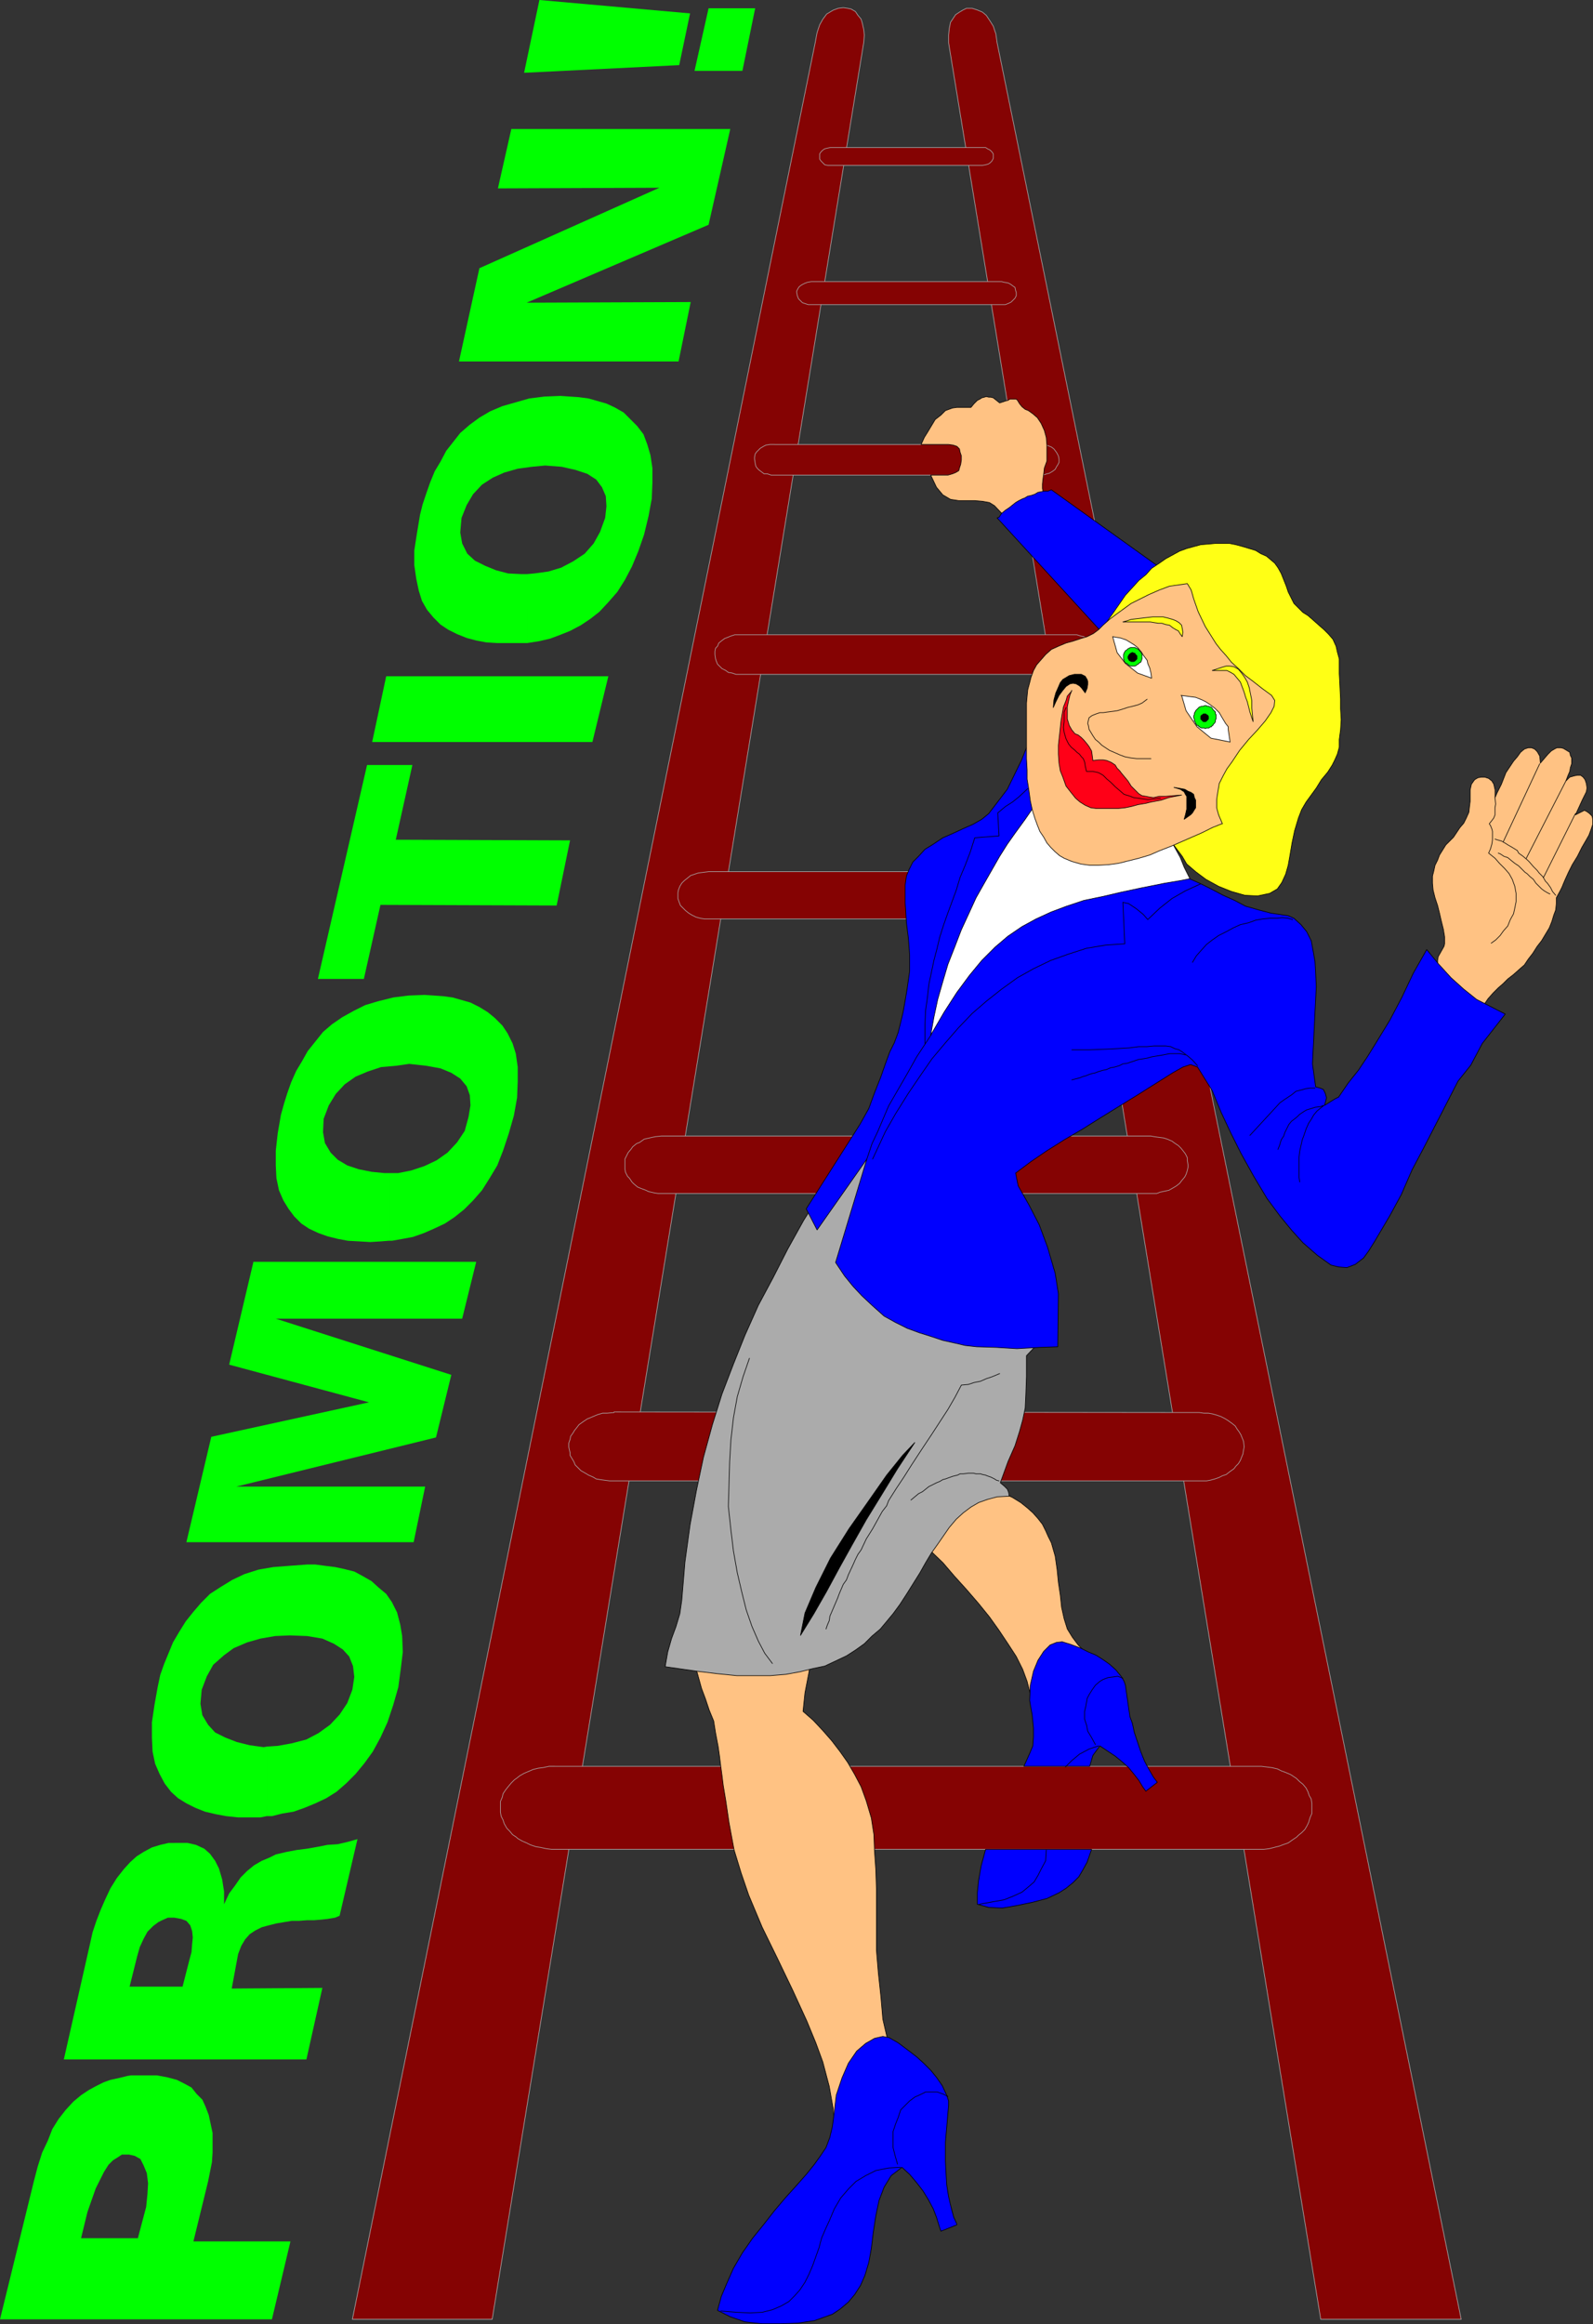 <?xml version="1.0" encoding="UTF-8" standalone="no"?>
<svg
   version="1.0"
   width="106.69mm"
   height="155.604mm"
   id="svg105"
   sodipodi:docname="Promotion Woman.wmf"
   xmlns:inkscape="http://www.inkscape.org/namespaces/inkscape"
   xmlns:sodipodi="http://sodipodi.sourceforge.net/DTD/sodipodi-0.dtd"
   xmlns="http://www.w3.org/2000/svg"
   xmlns:svg="http://www.w3.org/2000/svg">
  <rect width="100%" height="100%" fill="#333333" stroke="none"/>
  <sodipodi:namedview
     id="namedview105"
     pagecolor="#ffffff"
     bordercolor="#000000"
     borderopacity="0.25"
     inkscape:showpageshadow="2"
     inkscape:pageopacity="0.0"
     inkscape:pagecheckerboard="0"
     inkscape:deskcolor="#d1d1d1"
     inkscape:document-units="mm" />
  <defs
     id="defs1">
    <pattern
       id="WMFhbasepattern"
       patternUnits="userSpaceOnUse"
       width="6"
       height="6"
       x="0"
       y="0" />
  </defs>
  <path
     style="fill:#850303;fill-opacity:1;fill-rule:evenodd;stroke:none"
     d="m 89.196,586.899 h 35.387 l 94.043,-576.072 0.162,-1.939 -0.162,-1.454 -0.323,-1.454 -0.323,-1.131 -0.808,-0.97 -0.646,-0.97 -1.131,-0.646 -0.808,-0.162 -1.131,-0.162 -1.293,0.162 -1.293,0.485 -1.616,0.97 -0.97,1.293 -0.808,1.454 -0.646,1.939 -0.485,2.585 L 89.196,586.899 Z"
     id="path1" />
  <path
     style="fill:none;stroke:#ababab;stroke-width:0.162px;stroke-linecap:round;stroke-linejoin:round;stroke-miterlimit:4;stroke-dasharray:none;stroke-opacity:1"
     d="m 89.196,586.899 h 35.387 l 94.043,-576.072 0.162,-1.939 -0.162,-1.454 -0.323,-1.454 -0.323,-1.131 -0.808,-0.97 -0.646,-0.97 -1.131,-0.646 -0.808,-0.162 -1.131,-0.162 -1.293,0.162 -1.293,0.485 -1.616,0.97 -0.97,1.293 -0.808,1.454 -0.646,1.939 -0.485,2.585 L 89.196,586.899 v 0"
     id="path2" />
  <path
     style="fill:#850303;fill-opacity:1;fill-rule:evenodd;stroke:none"
     d="M 369.872,586.899 H 334.323 L 240.118,10.827 V 8.888 l 0.162,-1.616 0.323,-1.616 0.646,-0.97 0.646,-0.97 0.97,-0.646 0.808,-0.485 0.97,-0.485 h 1.454 l 1.454,0.485 1.131,0.485 0.97,0.808 0.97,1.454 0.808,1.293 0.646,1.939 0.323,2.262 117.474,576.072 z"
     id="path3" />
  <path
     style="fill:none;stroke:#ababab;stroke-width:0.162px;stroke-linecap:round;stroke-linejoin:round;stroke-miterlimit:4;stroke-dasharray:none;stroke-opacity:1"
     d="M 369.872,586.899 H 334.323 L 240.118,10.827 V 8.888 l 0.162,-1.616 0.323,-1.616 0.646,-0.97 0.646,-0.97 0.97,-0.646 0.808,-0.485 0.97,-0.485 h 1.454 l 1.454,0.485 1.131,0.485 0.97,0.808 0.97,1.454 0.808,1.293 0.646,1.939 0.323,2.262 117.474,576.072 v 0"
     id="path4" />
  <path
     style="fill:#850303;fill-opacity:1;fill-rule:evenodd;stroke:none"
     d="m 140.419,446.961 h 178.23 0.646 l 1.293,0.162 1.293,0.162 1.454,0.323 0.97,0.485 1.293,0.485 1.131,0.485 0.97,0.646 0.485,0.323 0.808,0.808 0.808,0.646 0.808,0.97 0.485,0.97 0.323,0.97 0.485,0.808 0.162,1.131 v 1.131 0.485 0.97 l -0.485,1.131 -0.323,1.131 -0.485,0.97 -0.485,0.808 -0.808,0.808 -0.808,0.646 -0.485,0.485 -0.97,0.646 -1.131,0.808 -0.97,0.323 -1.293,0.485 -1.293,0.323 -1.293,0.323 -1.293,0.162 h -1.293 -178.23 -0.808 l -1.293,-0.162 -1.454,-0.323 -1.131,-0.162 -1.454,-0.485 -0.97,-0.485 -1.131,-0.485 -1.131,-0.646 -0.323,-0.323 -0.97,-0.646 -0.808,-0.97 -0.646,-0.646 -0.646,-1.131 -0.323,-0.97 -0.485,-0.97 -0.162,-0.97 v -1.131 -0.646 -0.97 l 0.485,-1.131 0.162,-0.808 0.646,-0.97 0.646,-0.808 0.808,-0.97 0.808,-0.808 0.485,-0.323 0.808,-0.646 1.131,-0.646 1.131,-0.485 1.131,-0.485 1.293,-0.323 1.293,-0.162 1.454,-0.323 h 1.454 z"
     id="path5" />
  <path
     style="fill:none;stroke:#ababab;stroke-width:0.162px;stroke-linecap:round;stroke-linejoin:round;stroke-miterlimit:4;stroke-dasharray:none;stroke-opacity:1"
     d="m 140.419,446.961 h 178.23 0.646 l 1.293,0.162 1.293,0.162 1.454,0.323 0.97,0.485 1.293,0.485 1.131,0.485 0.97,0.646 0.485,0.323 0.808,0.808 0.808,0.646 0.808,0.97 0.485,0.97 0.323,0.97 0.485,0.808 0.162,1.131 v 1.131 0.485 0.97 l -0.485,1.131 -0.323,1.131 -0.485,0.97 -0.485,0.808 -0.808,0.808 -0.808,0.646 -0.485,0.485 -0.97,0.646 -1.131,0.808 -0.97,0.323 -1.293,0.485 -1.293,0.323 -1.293,0.323 -1.293,0.162 h -1.293 -178.23 -0.808 l -1.293,-0.162 -1.454,-0.323 -1.131,-0.162 -1.454,-0.485 -0.97,-0.485 -1.131,-0.485 -1.131,-0.646 -0.323,-0.323 -0.97,-0.646 -0.808,-0.97 -0.646,-0.646 -0.646,-1.131 -0.323,-0.97 -0.485,-0.97 -0.162,-0.97 v -1.131 -0.646 -0.97 l 0.485,-1.131 0.162,-0.808 0.646,-0.97 0.646,-0.808 0.808,-0.97 0.808,-0.808 0.485,-0.323 0.808,-0.646 1.131,-0.646 1.131,-0.485 1.131,-0.485 1.293,-0.323 1.293,-0.162 1.454,-0.323 h 1.454 v 0"
     id="path6" />
  <path
     style="fill:#850303;fill-opacity:1;fill-rule:evenodd;stroke:none"
     d="m 155.446,357.278 148.175,0.162 1.131,0.162 h 1.131 l 0.97,0.162 1.131,0.323 0.97,0.323 0.97,0.485 0.808,0.485 1.131,0.808 0.808,0.646 0.485,0.808 0.485,0.646 0.485,0.808 0.323,0.808 0.323,0.808 0.162,1.293 v 0.162 l -0.162,0.808 -0.162,0.97 -0.323,0.808 -0.323,0.808 -0.485,0.808 -0.646,0.646 -0.485,0.646 -1.131,0.808 -0.808,0.646 -0.97,0.323 -0.97,0.485 -0.97,0.323 -1.131,0.323 -0.97,0.162 h -1.777 -148.175 -1.131 l -1.293,-0.162 -1.131,-0.162 -0.97,-0.162 -0.808,-0.485 -1.131,-0.485 -0.808,-0.485 -1.131,-0.646 -0.808,-0.808 -0.646,-0.646 -0.323,-0.808 -0.485,-0.808 -0.485,-0.808 v -0.646 l -0.323,-1.454 v -0.162 -0.808 l 0.323,-0.97 0.162,-0.808 0.485,-0.646 0.485,-0.808 0.646,-0.808 0.485,-0.646 1.131,-0.808 0.97,-0.646 0.808,-0.323 1.131,-0.485 0.808,-0.323 1.131,-0.323 h 1.131 l 1.777,-0.162 v 0 z"
     id="path7" />
  <path
     style="fill:none;stroke:#ababab;stroke-width:0.162px;stroke-linecap:round;stroke-linejoin:round;stroke-miterlimit:4;stroke-dasharray:none;stroke-opacity:1"
     d="m 155.446,357.278 148.175,0.162 1.131,0.162 h 1.131 l 0.97,0.162 1.131,0.323 0.97,0.323 0.97,0.485 0.808,0.485 1.131,0.808 0.808,0.646 0.485,0.808 0.485,0.646 0.485,0.808 0.323,0.808 0.323,0.808 0.162,1.293 v 0.162 l -0.162,0.808 -0.162,0.97 -0.323,0.808 -0.323,0.808 -0.485,0.808 -0.646,0.646 -0.485,0.646 -1.131,0.808 -0.808,0.646 -0.97,0.323 -0.97,0.485 -0.97,0.323 -1.131,0.323 -0.97,0.162 h -1.777 -148.175 -1.131 l -1.293,-0.162 -1.131,-0.162 -0.97,-0.162 -0.808,-0.485 -1.131,-0.485 -0.808,-0.485 -1.131,-0.646 -0.808,-0.808 -0.646,-0.646 -0.323,-0.808 -0.485,-0.808 -0.485,-0.808 v -0.646 l -0.323,-1.454 v -0.162 -0.808 l 0.323,-0.97 0.162,-0.808 0.485,-0.646 0.485,-0.808 0.646,-0.808 0.485,-0.646 1.131,-0.808 0.97,-0.646 0.808,-0.323 1.131,-0.485 0.808,-0.323 1.131,-0.323 h 1.131 l 1.777,-0.162 v 0"
     id="path8" />
  <path
     style="fill:#850303;fill-opacity:1;fill-rule:evenodd;stroke:none"
     d="m 167.404,287.471 h 123.937 l 0.808,0.162 1.131,0.162 1.293,0.162 0.97,0.323 1.131,0.485 0.646,0.485 0.97,0.646 0.646,0.646 0.646,0.808 0.485,0.646 0.485,0.97 v 0.646 l 0.162,1.131 v 0.646 l -0.162,0.808 -0.323,0.97 -0.323,0.646 -0.808,0.97 -0.485,0.646 -0.808,0.646 -0.808,0.485 -1.131,0.646 -0.808,0.162 -1.454,0.323 -0.808,0.323 h -1.454 -123.937 -0.808 l -0.97,-0.162 -1.454,-0.323 -0.646,-0.323 -1.293,-0.485 -0.808,-0.323 -0.97,-0.808 -0.485,-0.485 -0.646,-0.97 -0.485,-0.485 -0.485,-0.97 -0.162,-0.808 v -1.131 -0.808 -0.646 l 0.485,-0.97 0.323,-0.646 0.808,-0.97 0.323,-0.485 0.97,-0.808 0.808,-0.323 1.131,-0.808 0.646,-0.162 1.454,-0.323 0.808,-0.162 1.454,-0.162 z"
     id="path9" />
  <path
     style="fill:none;stroke:#ababab;stroke-width:0.162px;stroke-linecap:round;stroke-linejoin:round;stroke-miterlimit:4;stroke-dasharray:none;stroke-opacity:1"
     d="m 167.404,287.471 h 123.937 l 0.808,0.162 1.131,0.162 1.293,0.162 0.97,0.323 1.131,0.485 0.646,0.485 0.97,0.646 0.646,0.646 0.646,0.808 0.485,0.646 0.485,0.97 v 0.646 l 0.162,1.131 v 0.646 l -0.162,0.808 -0.323,0.97 -0.323,0.646 -0.808,0.97 -0.485,0.646 -0.808,0.646 -0.808,0.485 -1.131,0.646 -0.808,0.162 -1.454,0.323 -0.808,0.323 h -1.454 -123.937 -0.808 l -0.97,-0.162 -1.454,-0.323 -0.646,-0.323 -1.293,-0.485 -0.808,-0.323 -0.97,-0.808 -0.485,-0.485 -0.646,-0.97 -0.485,-0.485 -0.485,-0.97 -0.162,-0.808 v -1.131 -0.808 -0.646 l 0.485,-0.97 0.323,-0.646 0.808,-0.97 0.323,-0.485 0.97,-0.808 0.808,-0.323 1.131,-0.808 0.646,-0.162 1.454,-0.323 0.808,-0.162 1.454,-0.162 v 0"
     id="path10" />
  <path
     style="fill:#850303;fill-opacity:1;fill-rule:evenodd;stroke:none"
     d="m 179.361,220.572 h 100.507 l 0.485,0.162 1.293,0.162 1.131,0.162 0.808,0.485 0.97,0.485 0.808,0.485 0.646,0.646 0.646,0.808 0.323,0.808 0.323,0.808 v 0.97 0 0.646 l -0.162,0.97 -0.323,0.646 -0.646,0.808 -0.646,0.646 -0.808,0.646 -0.808,0.485 -0.97,0.485 -0.97,0.485 -1.131,0.162 h -0.97 -100.507 -0.97 l -1.131,-0.162 -1.131,-0.323 -0.97,-0.485 -0.808,-0.485 -0.808,-0.646 -0.646,-0.646 -0.646,-0.646 -0.323,-0.808 -0.323,-0.97 v -0.808 0 -0.646 l 0.162,-0.808 0.323,-0.808 0.485,-0.808 0.646,-0.646 0.808,-0.646 0.808,-0.646 0.97,-0.323 0.97,-0.323 1.293,-0.162 z"
     id="path11" />
  <path
     style="fill:none;stroke:#ababab;stroke-width:0.162px;stroke-linecap:round;stroke-linejoin:round;stroke-miterlimit:4;stroke-dasharray:none;stroke-opacity:1"
     d="m 179.361,220.572 h 100.507 l 0.485,0.162 1.293,0.162 1.131,0.162 0.808,0.485 0.97,0.485 0.808,0.485 0.646,0.646 0.646,0.808 0.323,0.808 0.323,0.808 v 0.97 0 0.646 l -0.162,0.97 -0.323,0.646 -0.646,0.808 -0.646,0.646 -0.808,0.646 -0.808,0.485 -0.97,0.485 -0.97,0.485 -1.131,0.162 h -0.97 -100.507 -0.97 l -1.131,-0.162 -1.131,-0.323 -0.97,-0.485 -0.808,-0.485 -0.808,-0.646 -0.646,-0.646 -0.646,-0.646 -0.323,-0.808 -0.323,-0.97 v -0.808 0 -0.646 l 0.162,-0.808 0.323,-0.808 0.485,-0.808 0.646,-0.646 0.808,-0.646 0.808,-0.646 0.97,-0.323 0.97,-0.323 1.293,-0.162 1.293,-0.162 v 0"
     id="path12" />
  <path
     style="fill:#850303;fill-opacity:1;fill-rule:evenodd;stroke:none"
     d="m 187.279,160.622 h 84.348 0.97 l 0.97,0.323 0.808,0.162 0.808,0.485 1.131,0.485 0.485,0.646 0.485,0.485 0.485,0.646 0.162,0.646 0.162,1.131 v 0.646 l -0.323,0.97 -0.323,0.485 -0.485,0.808 -0.646,0.646 -0.97,0.485 -0.646,0.323 -0.97,0.323 -0.808,0.162 -1.293,0.162 h -84.348 -0.97 l -0.97,-0.323 -0.97,-0.162 -0.646,-0.485 -0.97,-0.485 -0.485,-0.485 -0.646,-0.646 -0.323,-0.808 -0.162,-0.485 -0.162,-1.131 v -0.808 l 0.162,-0.808 0.485,-0.485 0.323,-0.808 0.808,-0.646 0.646,-0.485 0.808,-0.323 0.808,-0.323 0.97,-0.323 z"
     id="path13" />
  <path
     style="fill:none;stroke:#ababab;stroke-width:0.162px;stroke-linecap:round;stroke-linejoin:round;stroke-miterlimit:4;stroke-dasharray:none;stroke-opacity:1"
     d="m 187.279,160.622 h 84.348 0.97 l 0.97,0.323 0.808,0.162 0.808,0.485 1.131,0.485 0.485,0.646 0.485,0.485 0.485,0.646 0.162,0.646 0.162,1.131 v 0.646 l -0.323,0.97 -0.323,0.485 -0.485,0.808 -0.646,0.646 -0.97,0.485 -0.646,0.323 -0.97,0.323 -0.808,0.162 -1.293,0.162 h -84.348 -0.97 l -0.97,-0.323 -0.97,-0.162 -0.646,-0.485 -0.97,-0.485 -0.485,-0.485 -0.646,-0.646 -0.323,-0.808 -0.162,-0.485 -0.162,-1.131 v -0.808 l 0.162,-0.808 0.485,-0.485 0.323,-0.808 0.808,-0.646 0.646,-0.485 0.808,-0.323 0.808,-0.323 0.97,-0.323 h 1.293 v 0"
     id="path14" />
  <path
     style="fill:#850303;fill-opacity:1;fill-rule:evenodd;stroke:none"
     d="m 196.005,112.467 h 67.058 0.646 l 0.97,0.162 0.646,0.162 0.808,0.323 0.646,0.485 0.485,0.646 0.323,0.485 0.323,0.646 0.162,0.808 v 0 0.808 l -0.323,0.646 -0.323,0.485 -0.323,0.646 -0.646,0.485 -0.808,0.485 -0.646,0.162 -0.97,0.323 h -0.97 -67.058 -0.808 l -0.97,-0.323 h -0.808 l -0.646,-0.485 -0.646,-0.485 -0.485,-0.485 -0.323,-0.485 -0.162,-0.808 -0.162,-0.97 v 0 -0.485 l 0.162,-0.808 0.323,-0.485 0.646,-0.646 0.323,-0.323 0.808,-0.485 0.646,-0.323 0.97,-0.162 z"
     id="path15" />
  <path
     style="fill:none;stroke:#ababab;stroke-width:0.162px;stroke-linecap:round;stroke-linejoin:round;stroke-miterlimit:4;stroke-dasharray:none;stroke-opacity:1"
     d="m 196.005,112.467 h 67.058 0.646 l 0.97,0.162 0.646,0.162 0.808,0.323 0.646,0.485 0.485,0.646 0.323,0.485 0.323,0.646 0.162,0.808 v 0 0.808 l -0.323,0.646 -0.323,0.485 -0.323,0.646 -0.646,0.485 -0.808,0.485 -0.646,0.162 -0.97,0.323 h -0.97 -67.058 -0.808 l -0.97,-0.323 h -0.808 l -0.646,-0.485 -0.646,-0.485 -0.485,-0.485 -0.323,-0.485 -0.162,-0.808 -0.162,-0.97 v 0 -0.485 l 0.162,-0.808 0.323,-0.485 0.646,-0.646 0.323,-0.323 0.808,-0.485 0.646,-0.323 0.97,-0.162 h 1.131 v 0"
     id="path16" />
  <path
     style="fill:#850303;fill-opacity:1;fill-rule:evenodd;stroke:none"
     d="m 205.377,71.262 h 48.153 l 0.646,0.162 0.97,0.162 0.646,0.323 0.646,0.485 0.485,0.323 0.162,0.808 0.162,0.485 v 0.808 l -0.323,0.646 -0.485,0.485 -0.485,0.485 -0.646,0.323 -0.808,0.323 h -0.97 -48.153 -0.808 l -0.97,-0.323 -0.485,-0.162 -0.646,-0.646 -0.323,-0.323 -0.323,-0.808 -0.162,-0.808 V 73.686 l 0.323,-0.646 0.323,-0.485 0.646,-0.485 0.646,-0.323 0.808,-0.323 z"
     id="path17" />
  <path
     style="fill:none;stroke:#ababab;stroke-width:0.162px;stroke-linecap:round;stroke-linejoin:round;stroke-miterlimit:4;stroke-dasharray:none;stroke-opacity:1"
     d="m 205.377,71.262 h 48.153 l 0.646,0.162 0.97,0.162 0.646,0.323 0.646,0.485 0.485,0.323 0.162,0.808 0.162,0.485 v 0.808 l -0.323,0.646 -0.485,0.485 -0.485,0.485 -0.646,0.323 -0.808,0.323 h -0.97 -48.153 -0.808 l -0.97,-0.323 -0.485,-0.162 -0.646,-0.646 -0.323,-0.323 -0.323,-0.808 -0.162,-0.808 V 73.686 l 0.323,-0.646 0.323,-0.485 0.646,-0.485 0.646,-0.323 0.808,-0.323 0.97,-0.162 v 0"
     id="path18" />
  <path
     style="fill:#850303;fill-opacity:1;fill-rule:evenodd;stroke:none"
     d="m 210.224,37.328 h 38.458 0.808 l 0.485,0.323 0.646,0.323 0.485,0.485 0.323,0.485 v 0.646 0.485 l -0.323,0.646 -0.485,0.485 -0.485,0.323 -0.646,0.162 -0.808,0.162 h -38.458 -0.646 l -0.808,-0.162 -0.485,-0.485 -0.485,-0.485 -0.323,-0.485 V 39.59 38.943 l 0.323,-0.485 0.485,-0.485 0.485,-0.323 0.646,-0.162 z"
     id="path19" />
  <path
     style="fill:none;stroke:#ababab;stroke-width:0.162px;stroke-linecap:round;stroke-linejoin:round;stroke-miterlimit:4;stroke-dasharray:none;stroke-opacity:1"
     d="m 210.224,37.328 h 38.458 0.808 l 0.485,0.323 0.646,0.323 0.485,0.485 0.323,0.485 v 0.646 0.485 l -0.323,0.646 -0.485,0.485 -0.485,0.323 -0.646,0.162 -0.808,0.162 h -38.458 -0.646 l -0.808,-0.162 -0.485,-0.485 -0.485,-0.485 -0.323,-0.485 V 39.59 38.943 l 0.323,-0.485 0.485,-0.485 0.485,-0.323 0.646,-0.162 0.808,-0.162 v 0"
     id="path20" />
  <path
     style="fill:#00ff00;fill-opacity:1;fill-rule:evenodd;stroke:none"
     d="m 33.125,525.171 h 1.454 1.939 3.232 l 2.585,0.485 2.424,0.646 1.939,0.97 1.777,0.97 1.293,1.616 1.454,1.454 0.808,1.778 0.808,2.101 0.485,2.262 0.485,2.262 v 2.424 2.585 l -0.162,2.424 -0.485,2.424 -0.485,2.424 -3.716,15.19 h 24.561 l -4.686,19.714 H 0 l 8.564,-34.904 0.97,-3.717 1.131,-3.555 1.454,-3.07 1.131,-2.909 1.616,-2.585 1.777,-2.262 1.939,-2.101 1.939,-1.616 1.939,-1.293 1.777,-0.97 1.939,-0.97 1.777,-0.646 2.262,-0.485 1.939,-0.485 0.97,-0.162 -0.485,20.037 h -1.777 l -0.97,0.646 -1.293,0.808 -1.131,1.131 -1.131,1.778 -0.97,1.939 -1.131,2.262 -0.97,2.747 -1.131,3.232 -1.616,6.625 h 14.381 l 2.101,-7.918 0.323,-3.232 0.162,-2.747 -0.323,-2.585 -0.808,-1.939 -0.808,-1.616 -1.454,-0.808 -1.454,-0.323 0.485,-20.037 z"
     id="path21" />
  <path
     style="fill:#00ff00;fill-opacity:1;fill-rule:evenodd;stroke:none"
     d="m 44.275,466.352 h 0.646 2.585 l 2.101,0.485 2.101,0.97 1.454,1.293 1.293,1.778 0.97,1.939 0.808,2.747 0.485,3.07 v 3.232 l 1.293,-2.747 1.454,-1.939 1.454,-2.101 1.616,-1.616 1.777,-1.454 1.939,-1.131 1.939,-0.808 1.616,-0.808 2.747,-0.646 2.585,-0.485 2.585,-0.323 2.747,-0.485 2.424,-0.485 2.585,-0.162 2.747,-0.646 2.262,-0.646 -4.524,19.391 -1.131,0.485 -1.939,0.323 -1.454,0.162 -1.939,0.162 h -1.777 l -2.101,0.162 H 73.845 l -1.939,0.323 -1.939,0.323 -1.939,0.485 -1.777,0.485 -1.616,0.808 -1.454,0.97 -1.131,1.293 -0.97,1.616 -0.808,2.101 -1.616,8.726 22.945,-0.162 -4.04,18.098 H 16.159 l 6.625,-29.248 0.646,-2.909 0.97,-2.909 1.131,-2.909 1.131,-2.585 1.293,-2.747 1.616,-2.585 1.777,-2.262 1.616,-1.778 1.616,-1.454 1.777,-1.131 2.101,-1.131 2.101,-0.646 2.101,-0.485 h 1.616 l -0.162,18.906 h -1.616 l -1.454,0.646 -0.97,0.485 -1.293,0.97 -1.454,1.454 -0.97,1.778 -0.97,2.101 -0.646,2.262 -1.939,7.756 h 13.412 l 1.777,-6.948 0.485,-1.778 0.162,-2.101 0.162,-1.616 -0.162,-1.616 -0.485,-1.454 -0.97,-1.131 -1.293,-0.485 -1.777,-0.323 z"
     id="path22" />
  <path
     style="fill:#00ff00;fill-opacity:1;fill-rule:evenodd;stroke:none"
     d="m 67.705,441.952 2.585,-0.162 3.555,-0.646 3.716,-0.97 3.07,-1.616 2.909,-2.101 2.424,-2.585 1.939,-2.909 1.293,-3.393 0.485,-3.232 -0.323,-2.747 -0.97,-2.424 -1.616,-1.778 -2.262,-1.454 -2.909,-1.293 -3.878,-0.646 -4.363,-0.162 -3.716,0.162 -3.716,0.646 -3.393,0.97 -3.393,1.454 -2.424,1.778 -2.747,2.424 -1.616,2.909 -1.293,3.393 -0.323,3.555 0.485,2.909 1.454,2.424 1.777,1.939 2.585,1.293 2.909,1.131 3.232,0.808 3.555,0.485 0.97,-0.162 -0.162,17.613 -1.616,0.323 h -2.909 -2.747 l -3.07,-0.323 -2.585,-0.485 -2.747,-0.646 -2.424,-0.97 -2.262,-1.131 -2.101,-1.293 -1.777,-1.616 -1.616,-2.101 -1.293,-2.424 -1.131,-2.585 -0.646,-3.07 -0.162,-3.555 v -3.878 l 0.646,-4.363 0.808,-4.525 0.646,-3.07 0.97,-2.747 1.131,-2.747 1.131,-2.747 1.616,-2.747 1.616,-2.585 1.939,-2.424 1.939,-2.262 2.262,-2.262 2.747,-1.778 2.909,-1.778 3.07,-1.454 3.555,-1.131 3.716,-0.646 4.201,-0.323 4.363,-0.323 h 2.101 l 2.424,0.323 2.585,0.323 2.262,0.485 2.585,0.646 2.101,1.131 2.262,1.293 1.777,1.616 1.939,1.616 1.454,2.101 1.293,2.585 0.808,3.07 0.485,2.909 0.162,4.04 -0.485,4.04 -0.646,4.848 -1.293,4.525 -1.454,4.363 -1.777,3.878 -1.939,3.555 -2.101,2.909 -2.262,2.747 -2.424,2.424 -2.424,2.101 -2.585,1.616 -2.747,1.293 -2.747,1.131 -2.747,0.97 -2.909,0.485 -2.585,0.646 h -1.293 z"
     id="path23" />
  <path
     style="fill:#00ff00;fill-opacity:1;fill-rule:evenodd;stroke:none"
     d="m 47.183,390.243 6.302,-26.663 39.912,-8.726 -35.387,-9.534 6.14,-26.016 h 56.394 l -3.555,14.382 H 69.805 l 44.436,14.22 -3.878,15.836 -50.577,12.443 h 47.83 l -2.909,14.058 z"
     id="path24" />
  <path
     style="fill:#00ff00;fill-opacity:1;fill-rule:evenodd;stroke:none"
     d="m 98.406,296.843 h 2.424 l 3.232,-0.646 3.393,-1.131 3.07,-1.454 2.747,-1.939 2.424,-2.585 1.939,-2.909 0.97,-3.555 0.485,-2.909 -0.162,-2.585 -0.808,-2.262 -1.616,-1.939 -2.262,-1.454 -2.747,-1.131 -3.555,-0.646 -4.363,-0.485 -3.393,0.485 -3.716,0.323 -3.393,1.131 -3.07,1.293 -2.747,1.939 -2.262,2.424 -1.777,2.909 -1.293,3.393 -0.162,3.393 0.485,2.747 1.454,2.424 1.777,1.778 2.424,1.454 2.909,0.97 3.232,0.646 3.232,0.323 h 1.131 v 17.129 l -2.101,0.162 -2.585,0.162 -2.747,-0.162 -2.909,-0.162 -2.585,-0.485 -2.585,-0.646 -2.262,-0.808 -2.424,-1.131 -1.939,-1.293 -1.777,-1.778 -1.454,-1.939 -1.293,-2.101 -1.131,-2.585 -0.646,-3.07 -0.162,-3.232 v -3.717 l 0.485,-4.363 0.808,-4.686 0.808,-2.909 0.808,-2.585 0.97,-2.747 1.293,-2.909 1.454,-2.424 1.454,-2.585 1.939,-2.424 1.939,-2.424 2.262,-1.939 2.585,-1.778 2.909,-1.616 2.909,-1.454 3.232,-0.97 3.878,-0.97 3.878,-0.485 4.04,-0.162 2.424,0.162 2.262,0.162 2.424,0.323 2.262,0.646 2.262,0.646 2.262,1.131 2.101,1.293 1.777,1.454 1.939,1.939 1.293,1.939 1.293,2.585 0.808,2.585 0.485,3.393 v 3.555 l -0.162,4.201 -0.808,4.525 -1.293,4.525 -1.454,4.363 -1.454,3.717 -1.939,3.232 -1.939,3.07 -2.262,2.585 -2.262,2.262 -2.424,1.939 -2.424,1.616 -2.747,1.293 -2.585,1.131 -2.747,0.97 -2.585,0.485 -2.747,0.485 h -0.808 v -17.129 z"
     id="path25" />
  <path
     style="fill:#00ff00;fill-opacity:1;fill-rule:evenodd;stroke:none"
     d="M 80.47,247.719 92.912,193.586 h 11.473 l -4.201,18.906 44.113,0.162 -3.393,16.482 -44.598,-0.162 -4.201,18.745 z"
     id="path26" />
  <path
     style="fill:#00ff00;fill-opacity:1;fill-rule:evenodd;stroke:none"
     d="M 94.205,187.769 97.76,171.125 h 56.232 l -4.04,16.644 H 94.367 v 0 z"
     id="path27" />
  <path
     style="fill:#00ff00;fill-opacity:1;fill-rule:evenodd;stroke:none"
     d="m 133.471,145.27 1.777,-0.162 3.555,-0.485 3.232,-0.97 3.07,-1.616 2.909,-1.939 2.262,-2.585 1.616,-2.909 1.293,-3.555 0.323,-2.909 -0.162,-2.585 -0.97,-2.262 -1.454,-1.939 -2.262,-1.454 -2.909,-0.97 -3.555,-0.808 -4.201,-0.323 -3.393,0.323 -3.555,0.485 -3.393,0.97 -2.909,1.293 -2.747,1.778 -2.262,2.424 -1.616,2.747 -1.293,3.232 -0.323,3.717 0.485,2.747 1.293,2.585 1.939,1.778 2.585,1.293 2.747,1.131 3.07,0.808 3.232,0.162 h 1.616 v 17.452 h -2.262 -2.747 -2.585 l -2.747,-0.162 -2.585,-0.485 -2.424,-0.646 -2.424,-0.97 -2.262,-1.131 -1.939,-1.293 -1.777,-1.778 -1.616,-1.939 -1.293,-2.262 -0.808,-2.585 -0.646,-3.07 -0.485,-3.393 v -3.717 l 0.646,-4.201 0.808,-4.848 0.646,-2.585 0.97,-2.909 0.97,-2.747 1.131,-2.747 1.454,-2.424 1.454,-2.747 1.777,-2.262 1.777,-2.262 2.424,-2.101 2.424,-1.778 2.747,-1.616 3.07,-1.293 3.393,-0.97 3.393,-0.97 3.878,-0.485 4.04,-0.162 2.424,0.162 2.262,0.162 2.424,0.323 2.262,0.646 2.262,0.646 2.101,0.97 2.262,1.293 1.616,1.616 1.777,1.778 1.616,2.101 0.97,2.585 0.808,2.747 0.485,3.232 v 3.717 l -0.162,4.04 -0.808,4.363 -1.131,4.686 -1.454,4.201 -1.616,3.878 -1.777,3.393 -1.939,3.07 -2.262,2.585 -2.262,2.424 -2.262,1.778 -2.424,1.616 -2.747,1.454 -2.424,0.97 -2.585,0.97 -2.747,0.646 -3.07,0.485 z"
     id="path28" />
  <path
     style="fill:#00ff00;fill-opacity:1;fill-rule:evenodd;stroke:none"
     d="m 116.181,91.461 5.171,-23.592 45.567,-20.36 -40.881,0.162 3.393,-15.028 h 55.424 l -5.494,24.239 -46.052,19.714 41.528,-0.162 -3.07,15.028 h -55.586 z"
     id="path29" />
  <path
     style="fill:#00ff00;fill-opacity:1;fill-rule:evenodd;stroke:none"
     d="M 132.663,18.421 136.541,0 l 38.134,3.393 -2.747,13.089 -39.266,1.939 z"
     id="path30" />
  <path
     style="fill:#00ff00;fill-opacity:1;fill-rule:evenodd;stroke:none"
     d="m 175.806,17.937 3.555,-15.836 h 11.796 l -3.232,15.836 z"
     id="path31" />
  <path
     style="fill:#ffc283;fill-opacity:1;fill-rule:evenodd;stroke:none"
     d="m 175.968,421.43 0.808,2.909 0.808,2.909 0.97,2.585 0.97,2.909 1.131,2.747 0.485,3.07 0.646,3.393 0.323,2.262 0.323,2.585 0.323,2.424 0.323,2.585 0.646,3.878 0.808,5.494 1.293,6.948 1.777,5.817 1.939,5.656 3.393,8.08 3.878,7.918 3.878,8.08 3.555,7.756 2.262,5.494 1.777,4.848 1.616,6.14 0.97,5.494 1.131,12.443 21.491,-12.119 -3.07,-5.009 -2.747,-5.333 -1.777,-3.878 -1.454,-4.363 -0.97,-4.201 -0.485,-5.656 -0.646,-5.979 -0.485,-5.817 v -5.494 -5.171 -4.848 l -0.162,-4.848 -0.323,-4.686 -0.162,-4.201 -0.646,-4.201 -1.293,-4.363 -1.293,-3.555 -1.616,-3.07 -1.777,-3.07 -1.939,-2.747 -2.101,-2.747 -2.262,-2.585 -2.424,-2.585 -2.585,-2.262 0.485,-4.686 0.97,-5.009 0.485,-2.909 -29.247,1.131 v 0 z"
     id="path32" />
  <path
     style="fill:none;stroke:#000000;stroke-width:0.162px;stroke-linecap:round;stroke-linejoin:round;stroke-miterlimit:4;stroke-dasharray:none;stroke-opacity:1"
     d="m 175.968,421.43 0.808,2.909 0.808,2.909 0.97,2.585 0.97,2.909 1.131,2.747 0.485,3.07 0.646,3.393 0.323,2.262 0.323,2.585 0.323,2.424 0.323,2.585 0.646,3.878 0.808,5.494 1.293,6.948 1.777,5.817 1.939,5.656 3.393,8.08 3.878,7.918 3.878,8.08 3.555,7.756 2.262,5.494 1.777,4.848 1.616,6.14 0.97,5.494 1.131,12.443 21.491,-12.119 -3.07,-5.009 -2.747,-5.333 -1.777,-3.878 -1.454,-4.363 -0.97,-4.201 -0.485,-5.656 -0.646,-5.979 -0.485,-5.817 v -5.494 -5.171 -4.848 l -0.162,-4.848 -0.323,-4.686 -0.162,-4.201 -0.646,-4.201 -1.293,-4.363 -1.293,-3.555 -1.616,-3.07 -1.777,-3.07 -1.939,-2.747 -2.101,-2.747 -2.262,-2.585 -2.424,-2.585 -2.585,-2.262 0.485,-4.686 0.97,-5.009 0.485,-2.909 -29.247,1.131 v 0"
     id="path33" />
  <path
     style="fill:#ffc283;fill-opacity:1;fill-rule:evenodd;stroke:none"
     d="m 363.893,244.487 v 1.616 l 0.808,1.939 0.97,1.778 1.616,1.616 1.616,1.293 1.939,1.293 1.777,0.97 2.101,0.97 0.97,-1.778 0.97,-1.454 1.293,-1.454 1.293,-1.293 1.293,-1.131 1.131,-1.131 1.454,-1.131 1.454,-1.293 1.293,-1.131 0.97,-1.454 1.131,-1.454 1.131,-1.778 1.131,-1.454 0.97,-1.616 0.97,-1.616 0.646,-1.616 0.485,-1.616 0.485,-1.293 0.162,-1.616 v -1.454 l 0.97,-1.778 0.485,-0.97 0.323,-0.808 0.485,-1.131 0.808,-1.778 0.97,-1.939 1.293,-2.101 1.131,-2.262 1.131,-1.939 0.646,-1.131 0.485,-1.293 0.485,-1.454 v -1.293 l -0.162,-0.808 -0.646,-0.646 -0.646,-0.485 -0.646,-0.323 -0.97,0.485 -1.293,0.646 1.777,-3.878 0.485,-0.97 0.485,-0.97 0.162,-0.97 -0.162,-1.131 -0.323,-0.97 -0.485,-0.646 -0.646,-0.485 h -0.808 l -0.808,0.162 -1.131,0.323 -0.97,0.97 0.485,-1.293 0.485,-1.131 0.162,-0.97 0.323,-0.97 v -0.808 -0.646 l -0.323,-0.646 -0.162,-0.808 -0.808,-0.485 -0.808,-0.485 -0.646,-0.162 h -0.97 l -0.646,0.323 -0.808,0.485 -0.808,0.808 -1.939,2.262 -0.162,-1.778 -0.646,-1.131 -0.646,-0.646 -0.808,-0.323 h -0.808 l -0.97,0.323 -0.97,0.808 -0.808,1.131 -0.97,1.131 -1.939,2.909 -1.131,2.909 -1.131,2.262 -0.485,1.131 v -1.939 l -0.323,-1.454 -0.485,-0.808 -0.808,-0.646 -0.97,-0.323 h -0.97 l -0.808,0.162 -0.808,0.485 -0.808,1.131 -0.323,1.454 v 2.909 l -0.162,1.293 -0.162,1.454 -0.646,1.454 -0.646,1.293 -0.97,1.131 -1.616,2.424 -1.939,1.939 -0.808,1.293 -0.808,1.293 -0.485,1.293 -0.646,1.293 -0.323,1.454 -0.323,1.293 v 1.778 l 0.162,1.778 0.485,1.939 0.646,1.939 0.485,1.939 0.485,2.101 0.485,1.939 0.323,1.939 v 1.778 l -0.162,0.646 -1.454,2.585 -0.162,0.97 v 1.454 z"
     id="path34" />
  <path
     style="fill:none;stroke:#000000;stroke-width:0.162px;stroke-linecap:round;stroke-linejoin:round;stroke-miterlimit:4;stroke-dasharray:none;stroke-opacity:1"
     d="m 363.893,244.487 v 1.616 l 0.808,1.939 0.97,1.778 1.616,1.616 1.616,1.293 1.939,1.293 1.777,0.97 2.101,0.97 0.97,-1.778 0.97,-1.454 1.293,-1.454 1.293,-1.293 1.293,-1.131 1.131,-1.131 1.454,-1.131 1.454,-1.293 1.293,-1.131 0.97,-1.454 1.131,-1.454 1.131,-1.778 1.131,-1.454 0.97,-1.616 0.97,-1.616 0.646,-1.616 0.485,-1.616 0.485,-1.293 0.162,-1.616 v -1.454 l 0.97,-1.778 0.485,-0.97 0.323,-0.808 0.485,-1.131 0.808,-1.778 0.97,-1.939 1.293,-2.101 1.131,-2.262 1.131,-1.939 0.646,-1.131 0.485,-1.293 0.485,-1.454 v -1.293 l -0.162,-0.808 -0.646,-0.646 -0.646,-0.485 -0.646,-0.323 -0.97,0.485 -1.293,0.646 1.777,-3.878 0.485,-0.97 0.485,-0.97 0.162,-0.97 -0.162,-1.131 -0.323,-0.97 -0.485,-0.646 -0.646,-0.485 h -0.808 l -0.808,0.162 -1.131,0.323 -0.97,0.97 0.485,-1.293 0.485,-1.131 0.162,-0.97 0.323,-0.97 v -0.808 -0.646 l -0.323,-0.646 -0.162,-0.808 -0.808,-0.485 -0.808,-0.485 -0.646,-0.162 h -0.97 l -0.646,0.323 -0.808,0.485 -0.808,0.808 -1.939,2.262 -0.162,-1.778 -0.646,-1.131 -0.646,-0.646 -0.808,-0.323 h -0.808 l -0.97,0.323 -0.97,0.808 -0.808,1.131 -0.97,1.131 -1.939,2.909 -1.131,2.909 -1.131,2.262 -0.485,1.131 v -1.939 l -0.323,-1.454 -0.485,-0.808 -0.808,-0.646 -0.97,-0.323 h -0.97 l -0.808,0.162 -0.808,0.485 -0.808,1.131 -0.323,1.454 v 2.909 l -0.162,1.293 -0.162,1.454 -0.646,1.454 -0.646,1.293 -0.97,1.131 -1.616,2.424 -1.939,1.939 -0.808,1.293 -0.808,1.293 -0.485,1.293 -0.646,1.293 -0.323,1.454 -0.323,1.293 v 1.778 l 0.162,1.778 0.485,1.939 0.646,1.939 0.485,1.939 0.485,2.101 0.485,1.939 0.323,1.939 v 1.778 l -0.162,0.646 -1.454,2.585 -0.162,0.97 v 1.454 0"
     id="path35" />
  <path
     style="fill:none;stroke:#000000;stroke-width:0.162px;stroke-linecap:round;stroke-linejoin:round;stroke-miterlimit:4;stroke-dasharray:none;stroke-opacity:1"
     d="m 389.747,193.263 -9.21,19.714"
     id="path36" />
  <path
     style="fill:none;stroke:#000000;stroke-width:0.162px;stroke-linecap:round;stroke-linejoin:round;stroke-miterlimit:4;stroke-dasharray:none;stroke-opacity:1"
     d="m 396.372,197.626 -10.018,19.553"
     id="path37" />
  <path
     style="fill:none;stroke:#000000;stroke-width:0.162px;stroke-linecap:round;stroke-linejoin:round;stroke-miterlimit:4;stroke-dasharray:none;stroke-opacity:1"
     d="m 398.796,205.867 -8.079,16.159"
     id="path38" />
  <path
     style="fill:none;stroke:#000000;stroke-width:0.162px;stroke-linecap:round;stroke-linejoin:round;stroke-miterlimit:4;stroke-dasharray:none;stroke-opacity:1"
     d="m 378.436,212.331 0.485,0.162 1.131,0.323 1.131,0.646 0.485,0.323 1.131,0.646 1.293,0.808 0.323,0.646 1.131,0.808 1.131,0.97 0.485,0.485 0.97,1.131 0.97,0.97 0.485,0.646 0.97,0.97 0.646,1.131 0.485,0.485 0.808,1.131 0.485,0.97 0.808,0.97"
     id="path39" />
  <path
     style="fill:none;stroke:#000000;stroke-width:0.162px;stroke-linecap:round;stroke-linejoin:round;stroke-miterlimit:4;stroke-dasharray:none;stroke-opacity:1"
     d="m 379.244,215.886 0.485,0.162 0.97,0.646 0.97,0.323 0.97,0.808 0.808,0.646 0.97,0.646 0.808,0.808 0.808,0.808 0.485,0.323 0.808,0.808 0.808,0.646 0.646,0.97 0.646,0.646 0.808,0.808 0.646,0.485 0.808,0.485 0.646,0.323"
     id="path40" />
  <path
     style="fill:none;stroke:#000000;stroke-width:0.162px;stroke-linecap:round;stroke-linejoin:round;stroke-miterlimit:4;stroke-dasharray:none;stroke-opacity:1"
     d="m 378.436,201.827 0.162,1.616 -0.162,0.97 v 0.646 1.131 l -0.323,0.808 -0.485,0.646 -0.646,0.808 0.323,0.485 0.323,0.808 0.162,0.646 v 1.131 0.97 l -0.162,1.131 -0.323,1.131 -0.485,1.131 1.616,1.293 1.131,1.293 1.293,1.293 1.131,1.293 0.808,1.454 0.646,1.778 0.323,1.778 v 2.101 l -0.323,1.616 -0.323,1.454 -0.808,1.454 -0.646,1.616 -1.131,1.293 -0.808,1.131 -1.131,1.131 -1.131,0.808"
     id="path41" />
  <path
     style="fill:#ffc283;fill-opacity:1;fill-rule:evenodd;stroke:none"
     d="m 254.499,130.889 -2.747,-2.909 -1.293,-0.808 -1.777,-0.323 -1.939,-0.162 h -2.101 -1.939 l -2.101,-0.323 -1.939,-1.131 -1.616,-1.939 -1.454,-3.07 h 4.363 l 1.131,-0.323 0.808,-0.323 0.808,-0.485 0.162,-0.646 0.323,-0.97 0.162,-1.131 v -0.97 l -0.323,-0.97 -0.162,-0.808 -0.646,-0.646 -0.97,-0.323 -1.131,-0.162 h -0.808 -6.14 l 0.808,-1.778 0.808,-1.293 0.97,-1.616 0.97,-1.616 1.454,-1.131 1.131,-1.131 1.777,-0.646 1.131,-0.162 h 1.616 1.939 l 0.808,-0.97 0.808,-0.808 0.646,-0.323 0.485,-0.323 0.646,-0.162 0.485,-0.162 0.646,0.162 h 0.485 l 0.646,0.162 1.616,1.293 1.454,-0.485 0.646,-0.162 0.485,-0.323 h 0.646 0.323 0.646 l 0.323,0.323 0.485,0.808 0.646,0.808 0.808,0.646 0.808,0.323 1.131,0.808 1.131,0.97 0.97,1.454 0.808,1.778 0.485,1.778 0.162,1.939 v 1.778 2.262 l -0.646,1.778 -0.162,1.454 -0.162,1.131 -0.162,1.454 v 1.131 l 0.323,1.454 0.485,0.97 -10.18,4.848 z"
     id="path42" />
  <path
     style="fill:none;stroke:#000000;stroke-width:0.162px;stroke-linecap:round;stroke-linejoin:round;stroke-miterlimit:4;stroke-dasharray:none;stroke-opacity:1"
     d="m 254.499,130.889 -2.747,-2.909 -1.293,-0.808 -1.777,-0.323 -1.939,-0.162 h -2.101 -1.939 l -2.101,-0.323 -1.939,-1.131 -1.616,-1.939 -1.454,-3.07 h 4.363 l 1.131,-0.323 0.808,-0.323 0.808,-0.485 0.162,-0.646 0.323,-0.97 0.162,-1.131 v -0.97 l -0.323,-0.97 -0.162,-0.808 -0.646,-0.646 -0.97,-0.323 -1.131,-0.162 h -0.808 -6.14 l 0.808,-1.778 0.808,-1.293 0.97,-1.616 0.97,-1.616 1.454,-1.131 1.131,-1.131 1.777,-0.646 1.131,-0.162 h 1.616 1.939 l 0.808,-0.97 0.808,-0.808 0.646,-0.323 0.485,-0.323 0.646,-0.162 0.485,-0.162 0.646,0.162 h 0.485 l 0.646,0.162 1.616,1.293 1.454,-0.485 0.646,-0.162 0.485,-0.323 h 0.646 0.323 0.646 l 0.323,0.323 0.485,0.808 0.646,0.808 0.808,0.646 0.808,0.323 1.131,0.808 1.131,0.97 0.97,1.454 0.808,1.778 0.485,1.778 0.162,1.939 v 1.778 2.262 l -0.646,1.778 -0.162,1.454 -0.162,1.131 -0.162,1.454 v 1.131 l 0.323,1.454 0.485,0.97 -10.18,4.848 v 0"
     id="path43" />
  <path
     style="fill:#0000ff;fill-opacity:1;fill-rule:evenodd;stroke:none"
     d="m 299.743,147.856 -21.006,11.958 -26.339,-28.763 0.485,-0.162 0.646,-0.97 0.97,-0.808 0.97,-0.646 0.808,-0.646 0.808,-0.646 0.808,-0.485 0.97,-0.485 0.485,-0.162 0.808,-0.485 0.808,-0.162 0.97,-0.323 0.808,-0.485 0.808,-0.162 0.808,-0.162 h 0.97 l 0.808,-0.323 33.61,24.077 v 0 z"
     id="path44" />
  <path
     style="fill:none;stroke:#000000;stroke-width:0.162px;stroke-linecap:round;stroke-linejoin:round;stroke-miterlimit:4;stroke-dasharray:none;stroke-opacity:1"
     d="m 299.743,147.856 -21.006,11.958 -26.339,-28.763 0.485,-0.162 0.646,-0.97 0.97,-0.808 0.97,-0.646 0.808,-0.646 0.808,-0.646 0.808,-0.485 0.97,-0.485 0.485,-0.162 0.808,-0.485 0.808,-0.162 0.97,-0.323 0.808,-0.485 0.808,-0.162 0.808,-0.162 h 0.97 l 0.808,-0.323 33.61,24.077 v 0"
     id="path45" />
  <path
     style="fill:#ffc283;fill-opacity:1;fill-rule:evenodd;stroke:none"
     d="m 225.09,384.264 12.604,-7.918 8.726,-0.323 5.817,0.97 4.04,1.939 2.101,1.293 1.616,1.293 1.454,1.293 1.293,1.454 1.131,1.454 0.808,1.616 0.646,1.454 0.808,1.616 0.97,3.393 0.485,3.393 0.323,3.232 0.485,3.232 0.323,3.07 0.646,2.909 0.808,2.585 1.293,2.101 1.454,1.939 2.262,2.262 -12.927,15.351 -1.454,-5.171 -0.808,-3.232 -1.131,-3.07 -1.616,-3.232 -2.101,-3.232 -2.262,-3.393 -2.424,-3.393 -2.747,-3.393 -3.07,-3.555 -3.07,-3.393 -2.909,-3.393 -3.878,-3.717 -2.909,-2.909 -3.232,-2.424 z"
     id="path46" />
  <path
     style="fill:none;stroke:#000000;stroke-width:0.162px;stroke-linecap:round;stroke-linejoin:round;stroke-miterlimit:4;stroke-dasharray:none;stroke-opacity:1"
     d="m 225.09,384.264 12.604,-7.918 8.726,-0.323 5.817,0.97 4.04,1.939 2.101,1.293 1.616,1.293 1.454,1.293 1.293,1.454 1.131,1.454 0.808,1.616 0.646,1.454 0.808,1.616 0.97,3.393 0.485,3.393 0.323,3.232 0.485,3.232 0.323,3.07 0.646,2.909 0.808,2.585 1.293,2.101 1.454,1.939 2.262,2.262 -12.927,15.351 -1.454,-5.171 -0.808,-3.232 -1.131,-3.07 -1.616,-3.232 -2.101,-3.232 -2.262,-3.393 -2.424,-3.393 -2.747,-3.393 -3.07,-3.555 -3.07,-3.393 -2.909,-3.393 -3.878,-3.717 -2.909,-2.909 -3.232,-2.424 -3.555,-2.101 v 0"
     id="path47" />
  <path
     style="fill:#ababab;fill-opacity:1;fill-rule:evenodd;stroke:none"
     d="m 168.373,421.753 0.646,-3.717 0.97,-3.393 1.131,-3.07 0.97,-3.232 0.485,-3.393 0.808,-9.695 1.293,-9.372 1.616,-8.726 1.777,-8.403 2.262,-8.241 2.424,-7.756 2.909,-7.595 2.909,-7.272 3.393,-7.595 3.716,-6.948 3.716,-7.272 4.04,-7.272 9.049,-14.382 6.625,-10.342 35.064,12.766 9.049,42.66 -3.393,3.555 v 5.333 l -0.162,4.525 -0.162,3.393 -0.646,3.07 -0.808,2.909 -1.131,3.555 -1.777,4.04 -1.939,5.333 0.97,0.808 0.808,0.808 0.323,0.808 0.162,0.97 -3.07,0.162 -2.424,0.646 -2.262,0.808 -1.939,1.131 -1.939,1.454 -1.777,1.616 -1.777,2.101 -1.454,2.101 -1.454,2.101 -1.616,2.262 -1.454,2.424 -1.454,2.585 -1.616,2.585 -1.616,2.585 -1.777,2.747 -1.777,2.424 -1.616,1.939 -1.616,1.939 -2.101,1.778 -1.939,1.939 -2.262,1.616 -2.262,1.454 -2.747,1.293 -2.747,1.293 -3.07,0.646 -3.232,0.808 -3.555,0.646 -3.878,0.323 h -4.04 -4.524 l -4.848,-0.485 -5.332,-0.646 -7.918,-1.131 z"
     id="path48" />
  <path
     style="fill:none;stroke:#000000;stroke-width:0.162px;stroke-linecap:round;stroke-linejoin:round;stroke-miterlimit:4;stroke-dasharray:none;stroke-opacity:1"
     d="m 168.373,421.753 0.646,-3.717 0.97,-3.393 1.131,-3.07 0.97,-3.232 0.485,-3.393 0.808,-9.695 1.293,-9.372 1.616,-8.726 1.777,-8.403 2.262,-8.241 2.424,-7.756 2.909,-7.595 2.909,-7.272 3.393,-7.595 3.716,-6.948 3.716,-7.272 4.04,-7.272 9.049,-14.382 6.625,-10.342 35.064,12.766 9.049,42.66 -3.393,3.555 v 5.333 l -0.162,4.525 -0.162,3.393 -0.646,3.07 -0.808,2.909 -1.131,3.555 -1.777,4.04 -1.939,5.333 0.97,0.808 0.808,0.808 0.323,0.808 0.162,0.97 -3.07,0.162 -2.424,0.646 -2.262,0.808 -1.939,1.131 -1.939,1.454 -1.777,1.616 -1.777,2.101 -1.454,2.101 -1.454,2.101 -1.616,2.262 -1.454,2.424 -1.454,2.585 -1.616,2.585 -1.616,2.585 -1.777,2.747 -1.777,2.424 -1.616,1.939 -1.616,1.939 -2.101,1.778 -1.939,1.939 -2.262,1.616 -2.262,1.454 -2.747,1.293 -2.747,1.293 -3.07,0.646 -3.232,0.808 -3.555,0.646 -3.878,0.323 h -4.04 -4.524 l -4.848,-0.485 -5.332,-0.646 -7.918,-1.131 v 0"
     id="path49" />
  <path
     style="fill:none;stroke:#000000;stroke-width:0.162px;stroke-linecap:round;stroke-linejoin:round;stroke-miterlimit:4;stroke-dasharray:none;stroke-opacity:1"
     d="m 209.093,412.219 0.323,-0.97 0.485,-1.131 0.162,-1.131 0.97,-2.262 0.485,-1.131 0.485,-1.131 0.485,-1.293 0.97,-2.262 0.808,-1.131 0.485,-1.293 1.131,-2.424 0.646,-1.454 0.646,-1.293 0.808,-1.131 1.293,-2.747 0.808,-1.293 0.808,-1.293 1.616,-2.909 0.808,-1.454 1.131,-1.454 0.485,-1.293 1.939,-3.07 0.97,-1.454 0.97,-1.454 1.939,-3.07 2.747,-4.201 2.262,-3.393 2.101,-3.232 2.101,-3.232 1.777,-3.07 1.616,-3.07 1.777,-0.162 1.454,-0.485 1.616,-0.323 1.454,-0.646 1.454,-0.485 1.939,-0.808"
     id="path50" />
  <path
     style="fill:none;stroke:#000000;stroke-width:0.162px;stroke-linecap:round;stroke-linejoin:round;stroke-miterlimit:4;stroke-dasharray:none;stroke-opacity:1"
     d="m 252.883,374.73 -0.646,-0.162 -0.485,-0.323 -0.323,-0.162 -0.646,-0.323 -0.97,-0.323 -0.323,-0.162 -0.808,-0.162 -0.485,-0.162 h -1.131 l -0.646,-0.162 h -0.646 -0.646 l -1.293,0.162 h -0.808 l -0.646,0.323 -0.646,0.162 -0.646,0.162 -1.777,0.646 -0.646,0.162 -0.808,0.485 -0.808,0.323 -1.939,0.97 -0.808,0.646 -0.808,0.646 -0.97,0.485 -1.939,1.616"
     id="path51" />
  <path
     style="fill:#0000ff;fill-opacity:1;fill-rule:evenodd;stroke:none"
     d="m 261.124,185.991 3.878,16.482 5.494,6.948 14.058,4.363 16.482,8.564 2.909,1.293 2.909,1.454 2.747,1.454 2.909,1.293 2.747,1.454 3.393,0.97 3.07,0.808 4.363,0.646 1.454,0.646 1.777,1.616 1.454,1.778 1.131,2.262 0.485,2.585 0.485,2.747 0.162,2.909 0.162,3.393 -0.323,6.302 -0.323,6.787 -0.323,6.464 0.808,5.817 1.131,0.323 0.808,0.323 0.485,0.97 0.323,1.131 -0.485,1.939 1.293,-0.808 1.293,-0.808 0.97,-0.485 2.424,-3.555 2.585,-3.232 2.262,-3.393 2.101,-3.393 3.555,-5.817 3.07,-5.817 2.909,-6.14 3.393,-5.979 2.909,3.555 3.232,3.555 3.232,2.909 3.232,2.585 7.271,3.717 -5.817,7.433 -2.909,5.494 -3.232,4.04 -2.909,5.656 -2.909,5.656 -2.909,5.656 -2.909,5.494 -2.747,6.302 -2.909,5.333 -3.716,6.302 -1.616,2.585 -1.293,1.778 -2.101,1.616 -2.101,0.808 -2.101,-0.162 -1.939,-0.485 -3.393,-2.424 -3.716,-3.232 -2.909,-3.232 -2.909,-3.555 -3.232,-4.363 -3.393,-5.656 -3.232,-5.817 -2.585,-5.171 -2.424,-5.171 -2.262,-5.494 -3.716,-5.979 -1.777,-0.646 -1.939,0.646 -2.585,1.454 -8.726,5.494 -9.695,5.979 -4.363,2.747 -4.686,2.747 -4.363,2.747 -4.04,2.747 -3.878,2.909 0.646,3.232 2.747,4.848 2.585,5.009 2.101,5.656 1.939,6.625 0.808,5.171 -0.162,13.412 -4.686,0.162 -5.656,0.323 -5.171,-0.323 -5.009,-0.162 -2.909,-0.323 -2.747,-0.646 -2.909,-0.646 -2.909,-0.97 -3.07,-0.97 -3.07,-1.131 -2.909,-1.454 -2.909,-1.616 -3.07,-2.747 -2.585,-2.424 -2.262,-2.424 -2.101,-2.585 -2.262,-3.393 7.918,-26.178 -12.604,17.937 -2.747,-5.332 13.573,-21.33 2.262,-4.04 1.293,-3.555 1.777,-4.525 1.131,-3.232 1.131,-3.07 1.131,-2.262 0.97,-2.585 0.646,-2.585 0.646,-2.747 0.485,-2.747 0.485,-2.909 0.646,-4.525 v -4.201 l -0.323,-4.201 -0.485,-3.878 -0.162,-2.747 -0.162,-2.262 v -2.424 -2.101 l 0.323,-2.262 0.646,-1.616 0.97,-1.939 1.454,-1.454 1.616,-1.778 2.101,-1.293 2.424,-1.616 2.585,-1.131 2.424,-1.131 2.585,-1.131 2.262,-1.293 1.777,-1.454 4.686,-6.14 3.555,-7.272 2.585,-6.464 z"
     id="path52" />
  <path
     style="fill:none;stroke:#000000;stroke-width:0.162px;stroke-linecap:round;stroke-linejoin:round;stroke-miterlimit:4;stroke-dasharray:none;stroke-opacity:1"
     d="m 261.124,185.991 3.878,16.482 5.494,6.948 14.058,4.363 16.482,8.564 2.909,1.293 2.909,1.454 2.747,1.454 2.909,1.293 2.747,1.454 3.393,0.97 3.07,0.808 4.363,0.646 1.454,0.646 1.777,1.616 1.454,1.778 1.131,2.262 0.485,2.585 0.485,2.747 0.162,2.909 0.162,3.393 -0.323,6.302 -0.323,6.787 -0.323,6.464 0.808,5.817 1.131,0.323 0.808,0.323 0.485,0.97 0.323,1.131 -0.485,1.939 1.293,-0.808 1.293,-0.808 0.97,-0.485 2.424,-3.555 2.585,-3.232 2.262,-3.393 2.101,-3.393 3.555,-5.817 3.07,-5.817 2.909,-6.14 3.393,-5.979 2.909,3.555 3.232,3.555 3.232,2.909 3.232,2.585 7.271,3.717 -5.817,7.433 -2.909,5.494 -3.232,4.04 -2.909,5.656 -2.909,5.656 -2.909,5.656 -2.909,5.494 -2.747,6.302 -2.909,5.333 -3.716,6.302 -1.616,2.585 -1.293,1.778 -2.101,1.616 -2.101,0.808 -2.101,-0.162 -1.939,-0.485 -3.393,-2.424 -3.716,-3.232 -2.909,-3.232 -2.909,-3.555 -3.232,-4.363 -3.393,-5.656 -3.232,-5.817 -2.585,-5.171 -2.424,-5.171 -2.262,-5.494 -3.716,-5.979 -1.777,-0.646 -1.939,0.646 -2.585,1.454 -8.726,5.494 -9.695,5.979 -4.363,2.747 -4.686,2.747 -4.363,2.747 -4.04,2.747 -3.878,2.909 0.646,3.232 2.747,4.848 2.585,5.009 2.101,5.656 1.939,6.625 0.808,5.171 -0.162,13.412 -4.686,0.162 -5.656,0.323 -5.171,-0.323 -5.009,-0.162 -2.909,-0.323 -2.747,-0.646 -2.909,-0.646 -2.909,-0.97 -3.07,-0.97 -3.07,-1.131 -2.909,-1.454 -2.909,-1.616 -3.07,-2.747 -2.585,-2.424 -2.262,-2.424 -2.101,-2.585 -2.262,-3.393 7.918,-26.178 -12.604,17.937 -2.747,-5.332 13.573,-21.33 2.262,-4.04 1.293,-3.555 1.777,-4.525 1.131,-3.232 1.131,-3.07 1.131,-2.262 0.97,-2.585 0.646,-2.585 0.646,-2.747 0.485,-2.747 0.485,-2.909 0.646,-4.525 v -4.201 l -0.323,-4.201 -0.485,-3.878 -0.162,-2.747 -0.162,-2.262 v -2.424 -2.101 l 0.323,-2.262 0.646,-1.616 0.97,-1.939 1.454,-1.454 1.616,-1.778 2.101,-1.293 2.424,-1.616 2.585,-1.131 2.424,-1.131 2.585,-1.131 2.262,-1.293 1.777,-1.454 4.686,-6.14 3.555,-7.272 2.585,-6.464 v 0"
     id="path53" />
  <path
     style="fill:none;stroke:#000000;stroke-width:0.162px;stroke-linecap:round;stroke-linejoin:round;stroke-miterlimit:4;stroke-dasharray:none;stroke-opacity:1"
     d="m 327.213,232.691 -1.131,-0.323 -1.454,-0.162 -1.293,0.162 h -1.939 l -1.777,0.162 -1.777,0.323 -1.777,0.646 -2.101,0.485 -1.777,0.808 -1.777,0.97 -1.939,0.97 -1.616,1.131 -1.454,1.131 -1.454,1.616 -1.131,1.293 -0.97,1.616"
     id="path54" />
  <path
     style="fill:none;stroke:#000000;stroke-width:0.162px;stroke-linecap:round;stroke-linejoin:round;stroke-miterlimit:4;stroke-dasharray:none;stroke-opacity:1"
     d="m 303.137,269.696 -1.293,-1.454 -1.131,-0.97 -1.293,-0.97 -0.97,-0.646 -1.131,-0.323 -0.97,-0.485 -1.293,-0.162 h -1.293 -1.616 l -1.777,0.162 h -2.101 l -2.424,0.323 -2.747,0.162 -3.232,0.162 -4.04,0.162 h -4.524"
     id="path55" />
  <path
     style="fill:none;stroke:#000000;stroke-width:0.162px;stroke-linecap:round;stroke-linejoin:round;stroke-miterlimit:4;stroke-dasharray:none;stroke-opacity:1"
     d="m 300.067,266.949 -0.646,-0.162 -0.808,-0.162 h -0.646 -0.97 -0.808 l -0.97,0.162 -0.808,0.162 -0.97,0.162 -0.97,0.162 -0.97,0.162 -1.131,0.323 -0.97,0.162 -1.131,0.162 -0.97,0.323 -0.97,0.323 -0.97,0.323 -1.131,0.162 -0.97,0.485 -1.131,0.323 -0.97,0.162 -1.131,0.485 -0.808,0.162 -1.131,0.323 -0.808,0.323 -0.808,0.162 -0.97,0.323 -0.808,0.323 -0.646,0.162 -0.808,0.323 -0.646,0.162 -0.646,0.162 -0.646,0.162"
     id="path56" />
  <path
     style="fill:none;stroke:#000000;stroke-width:0.162px;stroke-linecap:round;stroke-linejoin:round;stroke-miterlimit:4;stroke-dasharray:none;stroke-opacity:1"
     d="m 332.869,275.351 h -1.293 l -1.131,0.162 -1.131,0.323 -1.293,0.323 -0.97,0.808 -0.97,0.646 -0.97,0.646 -1.131,0.808 -1.777,1.939 -1.939,2.101 -1.939,2.101 -1.939,2.101"
     id="path57" />
  <path
     style="fill:none;stroke:#000000;stroke-width:0.162px;stroke-linecap:round;stroke-linejoin:round;stroke-miterlimit:4;stroke-dasharray:none;stroke-opacity:1"
     d="m 323.497,290.864 0.485,-1.293 0.323,-1.131 0.646,-0.97 0.323,-0.97 0.485,-0.97 0.485,-0.97 0.646,-0.808 0.646,-0.485 0.808,-0.646 0.646,-0.646 0.97,-0.646 0.808,-0.485 1.131,-0.323 0.97,-0.323 1.293,-0.162 0.97,-0.323 -0.808,0.646 -0.97,0.808 -0.808,0.97 -0.646,1.131 -0.646,0.97 -0.646,1.454 -0.485,1.454 -0.485,1.293 -0.323,1.454 -0.323,1.454 -0.162,1.454 v 1.454 1.131 1.454 1.131 l 0.162,1.131"
     id="path58" />
  <path
     style="fill:#ffffff;fill-opacity:1;fill-rule:evenodd;stroke:none"
     d="m 298.774,222.834 -3.878,0.646 -5.656,1.131 -5.332,1.131 -4.848,1.131 -4.686,0.97 -4.363,1.454 -3.878,1.454 -3.878,1.778 -3.555,1.939 -3.555,2.424 -3.232,2.747 -3.393,3.393 -3.07,3.717 -3.232,4.363 -3.232,5.009 -3.393,5.817 0.808,-4.525 0.97,-4.525 1.293,-4.525 1.293,-4.363 1.777,-4.525 1.616,-4.201 1.939,-4.201 1.777,-3.878 2.101,-3.717 1.939,-3.393 1.939,-3.393 1.939,-3.07 1.939,-2.747 2.585,-3.555 2.909,-4.201 34.58,10.665 1.777,3.232 0.97,2.424 1.454,2.909 -2.424,0.485 z"
     id="path59" />
  <path
     style="fill:none;stroke:#000000;stroke-width:0.162px;stroke-linecap:round;stroke-linejoin:round;stroke-miterlimit:4;stroke-dasharray:none;stroke-opacity:1"
     d="m 298.774,222.834 -3.878,0.646 -5.656,1.131 -5.332,1.131 -4.848,1.131 -4.686,0.97 -4.363,1.454 -3.878,1.454 -3.878,1.778 -3.555,1.939 -3.555,2.424 -3.232,2.747 -3.393,3.393 -3.07,3.717 -3.232,4.363 -3.232,5.009 -3.393,5.817 0.808,-4.525 0.97,-4.525 1.293,-4.525 1.293,-4.363 1.777,-4.525 1.616,-4.201 1.939,-4.201 1.777,-3.878 2.101,-3.717 1.939,-3.393 1.939,-3.393 1.939,-3.07 1.939,-2.747 2.585,-3.555 2.909,-4.201 34.58,10.665 1.777,3.232 0.97,2.424 1.454,2.909 -2.424,0.485 v 0"
     id="path60" />
  <path
     style="fill:none;stroke:#000000;stroke-width:0.162px;stroke-linecap:round;stroke-linejoin:round;stroke-miterlimit:4;stroke-dasharray:none;stroke-opacity:1"
     d="m 219.435,293.288 1.293,-3.878 1.454,-3.07 2.747,-6.464 2.424,-4.201 2.424,-4.201 2.262,-4.04 3.716,-5.656"
     id="path61" />
  <path
     style="fill:none;stroke:#000000;stroke-width:0.162px;stroke-linecap:round;stroke-linejoin:round;stroke-miterlimit:4;stroke-dasharray:none;stroke-opacity:1"
     d="m 303.945,223.642 -3.878,1.778 -3.393,1.939 -3.07,2.424 -3.07,2.909 -1.131,-1.293 -1.777,-1.454 -1.939,-1.293 -1.454,-0.323 0.485,10.503 -4.848,0.323 -4.848,0.808 -4.524,1.454 -4.524,1.616 -4.363,2.101 -4.04,2.262 -4.04,2.909 -3.878,3.07 -3.555,3.07 -3.555,3.717 -3.232,3.717 -3.393,4.04 -2.909,4.201 -3.07,4.525 -3.232,5.171 -2.585,4.525 -3.232,6.948"
     id="path62" />
  <path
     style="fill:none;stroke:#000000;stroke-width:0.162px;stroke-linecap:round;stroke-linejoin:round;stroke-miterlimit:4;stroke-dasharray:none;stroke-opacity:1"
     d="m 260.155,199.565 -2.262,2.101 -1.616,1.293 -1.777,1.131 -1.939,1.616 0.323,5.817 -6.14,0.485 -1.131,3.555 -1.293,3.393 -1.293,3.07 -0.97,3.232 -1.131,3.07 -1.131,3.07 -0.97,2.747 -0.97,3.07 -0.646,2.747 -0.808,3.07 -0.646,3.07 -0.646,3.07 -0.323,3.07 -0.485,3.393 -0.162,3.555 v 4.848"
     id="path63" />
  <path
     style="fill:#ffff15;fill-opacity:1;fill-rule:evenodd;stroke:none"
     d="m 280.353,157.067 15.997,55.749 2.909,3.878 1.131,1.939 2.262,1.939 2.585,1.939 3.232,1.778 3.232,1.293 3.393,0.97 3.232,0.162 3.07,-0.646 1.939,-1.131 1.131,-1.616 0.97,-2.101 0.646,-2.262 0.485,-2.747 0.485,-2.909 0.646,-3.07 0.97,-3.232 0.808,-2.101 1.131,-1.939 1.293,-1.778 1.293,-1.778 1.293,-2.101 1.616,-1.939 1.131,-1.778 0.646,-1.293 0.646,-1.454 0.485,-1.778 v -1.939 l 0.323,-2.424 0.162,-2.585 -0.162,-2.747 v -2.424 l -0.162,-3.393 -0.162,-3.07 v -1.939 -1.778 l -0.485,-1.778 -0.323,-1.454 -0.808,-1.778 -1.131,-1.293 -1.131,-1.131 -1.293,-1.131 -1.454,-1.293 -1.293,-1.131 -1.293,-0.808 -1.131,-1.131 -1.131,-1.131 -0.646,-1.293 -0.808,-1.616 -0.485,-1.454 -0.646,-1.616 -0.646,-1.616 -0.808,-1.454 -0.808,-1.131 -2.101,-1.778 -1.454,-0.646 -1.293,-0.808 -1.616,-0.485 -1.616,-0.485 -1.777,-0.485 -1.616,-0.323 h -1.777 -1.777 l -1.777,0.162 -1.939,0.162 -1.777,0.485 -1.777,0.485 -1.777,0.646 -1.777,0.97 -1.777,0.97 -1.616,1.131 -1.939,1.293 -1.454,1.616 -1.777,1.454 -1.616,1.778 -1.777,1.939 -1.454,2.101 -1.454,2.101 z"
     id="path64" />
  <path
     style="fill:none;stroke:#000000;stroke-width:0.162px;stroke-linecap:round;stroke-linejoin:round;stroke-miterlimit:4;stroke-dasharray:none;stroke-opacity:1"
     d="m 280.353,157.067 15.997,55.749 2.909,3.878 1.131,1.939 2.262,1.939 2.585,1.939 3.232,1.778 3.232,1.293 3.393,0.97 3.232,0.162 3.07,-0.646 1.939,-1.131 1.131,-1.616 0.97,-2.101 0.646,-2.262 0.485,-2.747 0.485,-2.909 0.646,-3.07 0.97,-3.232 0.808,-2.101 1.131,-1.939 1.293,-1.778 1.293,-1.778 1.293,-2.101 1.616,-1.939 1.131,-1.778 0.646,-1.293 0.646,-1.454 0.485,-1.778 v -1.939 l 0.323,-2.424 0.162,-2.585 -0.162,-2.747 v -2.424 l -0.162,-3.393 -0.162,-3.07 v -1.939 -1.778 l -0.485,-1.778 -0.323,-1.454 -0.808,-1.778 -1.131,-1.293 -1.131,-1.131 -1.293,-1.131 -1.454,-1.293 -1.293,-1.131 -1.293,-0.808 -1.131,-1.131 -1.131,-1.131 -0.646,-1.293 -0.808,-1.616 -0.485,-1.454 -0.646,-1.616 -0.646,-1.616 -0.808,-1.454 -0.808,-1.131 -2.101,-1.778 -1.454,-0.646 -1.293,-0.808 -1.616,-0.485 -1.616,-0.485 -1.777,-0.485 -1.616,-0.323 h -1.777 -1.777 l -1.777,0.162 -1.939,0.162 -1.777,0.485 -1.777,0.485 -1.777,0.646 -1.777,0.97 -1.777,0.97 -1.616,1.131 -1.939,1.293 -1.454,1.616 -1.777,1.454 -1.616,1.778 -1.777,1.939 -1.454,2.101 -1.454,2.101 -1.616,2.262 v 0"
     id="path65" />
  <path
     style="fill:#ffc283;fill-opacity:1;fill-rule:evenodd;stroke:none"
     d="m 309.277,208.453 -2.424,0.97 -2.585,1.293 -2.585,1.131 -2.585,1.131 -2.585,1.131 -2.909,1.131 -2.585,1.131 -2.747,0.808 -2.585,0.646 -2.585,0.646 -2.424,0.323 -2.585,0.162 h -2.262 l -2.262,-0.323 -2.262,-0.646 -1.939,-0.808 -1.131,-0.646 -1.131,-0.97 -1.131,-1.131 -0.97,-1.131 -0.808,-1.454 -0.97,-1.454 -0.646,-1.616 -0.646,-1.778 -0.646,-2.101 -0.485,-2.262 -0.323,-2.424 -0.485,-3.07 v -2.262 l -0.162,-2.909 v -3.232 -3.555 -3.717 -1.778 -1.778 l 0.162,-1.778 0.162,-1.616 0.485,-1.778 0.323,-1.293 0.646,-1.778 0.808,-1.454 1.131,-1.293 1.131,-1.293 1.454,-1.293 1.777,-0.808 1.939,-0.808 1.777,-0.485 1.939,-0.646 1.616,-0.485 1.616,-0.808 1.293,-0.97 1.131,-1.131 1.616,-1.454 1.939,-1.454 1.777,-1.293 1.777,-1.293 2.262,-1.131 2.262,-1.131 2.585,-1.131 2.585,-0.97 2.262,-0.323 2.262,-0.323 0.97,1.616 0.646,2.262 1.131,3.232 1.777,3.717 2.747,4.363 1.131,1.454 1.454,1.616 1.293,1.616 1.777,1.616 1.777,1.778 1.939,1.454 2.262,1.778 2.424,1.778 0.808,1.293 -0.162,1.454 -0.808,1.616 -1.454,2.101 -1.939,2.262 -2.262,2.424 -2.262,2.747 -1.939,2.909 -1.293,1.778 -0.97,1.778 -0.97,1.939 -0.323,1.939 -0.323,2.101 v 2.101 l 0.485,1.778 0.97,2.262 v 0 z"
     id="path66" />
  <path
     style="fill:none;stroke:#000000;stroke-width:0.162px;stroke-linecap:round;stroke-linejoin:round;stroke-miterlimit:4;stroke-dasharray:none;stroke-opacity:1"
     d="m 309.277,208.453 -2.424,0.97 -2.585,1.293 -2.585,1.131 -2.585,1.131 -2.585,1.131 -2.909,1.131 -2.585,1.131 -2.747,0.808 -2.585,0.646 -2.585,0.646 -2.424,0.323 -2.585,0.162 h -2.262 l -2.262,-0.323 -2.262,-0.646 -1.939,-0.808 -1.131,-0.646 -1.131,-0.97 -1.131,-1.131 -0.97,-1.131 -0.808,-1.454 -0.97,-1.454 -0.646,-1.616 -0.646,-1.778 -0.646,-2.101 -0.485,-2.262 -0.323,-2.424 -0.485,-3.07 v -2.262 l -0.162,-2.909 v -3.232 -3.555 -3.717 -1.778 -1.778 l 0.162,-1.778 0.162,-1.616 0.485,-1.778 0.323,-1.293 0.646,-1.778 0.808,-1.454 1.131,-1.293 1.131,-1.293 1.454,-1.293 1.777,-0.808 1.939,-0.808 1.777,-0.485 1.939,-0.646 1.616,-0.485 1.616,-0.808 1.293,-0.97 1.131,-1.131 1.616,-1.454 1.939,-1.454 1.777,-1.293 1.777,-1.293 2.262,-1.131 2.262,-1.131 2.585,-1.131 2.585,-0.97 2.262,-0.323 2.262,-0.323 0.97,1.616 0.646,2.262 1.131,3.232 1.777,3.717 2.747,4.363 1.131,1.454 1.454,1.616 1.293,1.616 1.777,1.616 1.777,1.778 1.939,1.454 2.262,1.778 2.424,1.778 0.808,1.293 -0.162,1.454 -0.808,1.616 -1.454,2.101 -1.939,2.262 -2.262,2.424 -2.262,2.747 -1.939,2.909 -1.293,1.778 -0.97,1.778 -0.97,1.939 -0.323,1.939 -0.323,2.101 v 2.101 l 0.485,1.778 0.97,2.262 v 0"
     id="path67" />
  <path
     style="fill:none;stroke:#000000;stroke-width:0.162px;stroke-linecap:round;stroke-linejoin:round;stroke-miterlimit:4;stroke-dasharray:none;stroke-opacity:1"
     d="m 290.371,176.942 -1.293,0.97 -1.131,0.485 -1.293,0.323 -1.293,0.323 -1.454,0.485 -1.131,0.323 -1.131,0.162 -1.293,0.162 -1.131,0.162 h -0.808 l -0.97,0.323 -0.808,0.323 -0.323,0.162 -0.646,0.485 -0.162,0.646 -0.162,0.808 0.162,0.485 0.162,0.97 0.485,0.808 0.485,0.808 0.646,0.97 0.808,0.646 0.808,0.808 0.97,0.646 0.97,0.646 1.131,0.485 1.454,0.646 1.293,0.485 1.616,0.323 1.454,0.162 h 1.616 1.939"
     id="path68" />
  <path
     style="fill:#000000;fill-opacity:1;fill-rule:evenodd;stroke:none"
     d="m 297.158,199.242 1.616,0.485 0.97,0.646 0.323,0.646 0.323,0.485 v 0.808 0.485 0.646 1.293 l -0.323,1.454 -0.323,1.131 1.616,-1.131 0.485,-0.485 0.485,-0.808 0.323,-0.485 v -0.646 -0.646 -0.646 l -0.323,-0.646 -0.162,-0.808 -0.646,-0.485 -0.808,-0.323 -0.808,-0.485 -2.747,-0.485 z"
     id="path69" />
  <path
     style="fill:none;stroke:#000000;stroke-width:0.162px;stroke-linecap:round;stroke-linejoin:round;stroke-miterlimit:4;stroke-dasharray:none;stroke-opacity:1"
     d="m 297.158,199.242 1.616,0.485 0.97,0.646 0.323,0.646 0.323,0.485 v 0.808 0.485 0.646 1.293 l -0.323,1.454 -0.323,1.131 1.616,-1.131 0.485,-0.485 0.485,-0.808 0.323,-0.485 v -0.646 -0.646 -0.646 l -0.323,-0.646 -0.162,-0.808 -0.646,-0.485 -0.808,-0.323 -0.808,-0.485 -2.747,-0.485 v 0"
     id="path70" />
  <path
     style="fill:#ffff15;fill-opacity:1;fill-rule:evenodd;stroke:none"
     d="m 284.231,157.39 1.131,-0.323 0.97,-0.323 1.293,-0.162 1.454,-0.162 1.293,-0.162 1.454,-0.162 h 1.293 1.293 l 1.293,0.323 1.131,0.323 0.808,0.323 0.808,0.485 0.646,0.646 0.162,0.808 0.162,0.97 -0.162,1.131 -0.485,-0.646 -0.485,-0.808 -0.646,-0.323 -0.808,-0.485 -0.808,-0.646 -0.97,-0.162 -0.97,-0.323 h -0.808 l -1.131,-0.162 -0.97,-0.162 h -1.131 -0.97 -1.293 -1.131 -1.293 z"
     id="path71" />
  <path
     style="fill:none;stroke:#000000;stroke-width:0.162px;stroke-linecap:round;stroke-linejoin:round;stroke-miterlimit:4;stroke-dasharray:none;stroke-opacity:1"
     d="m 284.231,157.39 1.131,-0.323 0.97,-0.323 1.293,-0.162 1.454,-0.162 1.293,-0.162 1.454,-0.162 h 1.293 1.293 l 1.293,0.323 1.131,0.323 0.808,0.323 0.808,0.485 0.646,0.646 0.162,0.808 0.162,0.97 -0.162,1.131 -0.485,-0.646 -0.485,-0.808 -0.646,-0.323 -0.808,-0.485 -0.808,-0.646 -0.97,-0.162 -0.97,-0.323 h -0.808 l -1.131,-0.162 -0.97,-0.162 h -1.131 -0.97 -1.293 -1.131 -1.293 -1.131 v 0"
     id="path72" />
  <path
     style="fill:#ffff15;fill-opacity:1;fill-rule:evenodd;stroke:none"
     d="m 306.853,169.671 h 2.262 1.454 l 0.97,0.485 0.808,0.485 0.808,0.97 0.808,0.97 0.485,1.293 0.485,1.293 0.323,1.131 0.485,1.293 0.323,1.293 0.323,1.293 0.808,2.424 -0.162,-1.778 -0.162,-1.616 v -1.939 l -0.323,-1.616 -0.323,-1.616 -0.485,-1.454 -0.646,-1.131 -0.808,-1.131 -0.808,-0.97 -1.131,-0.646 -1.131,-0.162 h -0.808 l -1.131,0.323 z"
     id="path73" />
  <path
     style="fill:none;stroke:#000000;stroke-width:0.162px;stroke-linecap:round;stroke-linejoin:round;stroke-miterlimit:4;stroke-dasharray:none;stroke-opacity:1"
     d="m 306.853,169.671 h 2.262 1.454 l 0.97,0.485 0.808,0.485 0.808,0.97 0.808,0.97 0.485,1.293 0.485,1.293 0.323,1.131 0.485,1.293 0.323,1.293 0.323,1.293 0.808,2.424 -0.162,-1.778 -0.162,-1.616 v -1.939 l -0.323,-1.616 -0.323,-1.616 -0.485,-1.454 -0.646,-1.131 -0.808,-1.131 -0.808,-0.97 -1.131,-0.646 -1.131,-0.162 h -0.808 l -1.131,0.323 -2.424,0.808 v 0"
     id="path74" />
  <path
     style="fill:#ffffff;fill-opacity:1;fill-rule:evenodd;stroke:none"
     d="m 298.935,175.973 1.293,0.162 1.131,0.162 1.293,0.162 1.616,0.646 0.97,0.485 0.97,0.646 1.293,0.97 1.131,1.131 0.646,1.131 0.97,1.616 0.646,0.808 v 0.646 l 0.162,1.131 0.323,2.101 -4.848,-0.97 -3.555,-2.909 -2.747,-4.04 -1.131,-3.878 v 0 z"
     id="path75" />
  <path
     style="fill:none;stroke:#000000;stroke-width:0.162px;stroke-linecap:round;stroke-linejoin:round;stroke-miterlimit:4;stroke-dasharray:none;stroke-opacity:1"
     d="m 298.935,175.973 1.293,0.162 1.131,0.162 1.293,0.162 1.616,0.646 0.97,0.485 0.97,0.646 1.293,0.97 1.131,1.131 0.646,1.131 0.97,1.616 0.646,0.808 v 0.646 l 0.162,1.131 0.323,2.101 -4.848,-0.97 -3.555,-2.909 -2.747,-4.04 -1.131,-3.878 v 0"
     id="path76" />
  <path
     style="fill:#ffffff;fill-opacity:1;fill-rule:evenodd;stroke:none"
     d="m 281.646,161.106 0.97,0.162 0.97,0.162 1.454,0.485 0.808,0.485 1.293,0.808 0.808,0.646 0.97,1.131 0.485,0.808 0.97,1.293 0.162,0.808 0.485,1.131 0.323,1.293 0.162,1.293 -3.555,-1.293 -3.07,-2.424 -2.101,-2.747 -1.131,-4.04 z"
     id="path77" />
  <path
     style="fill:none;stroke:#000000;stroke-width:0.162px;stroke-linecap:round;stroke-linejoin:round;stroke-miterlimit:4;stroke-dasharray:none;stroke-opacity:1"
     d="m 281.646,161.106 0.97,0.162 0.97,0.162 1.454,0.485 0.808,0.485 1.293,0.808 0.808,0.646 0.97,1.131 0.485,0.808 0.97,1.293 0.162,0.808 0.485,1.131 0.323,1.293 0.162,1.293 -3.555,-1.293 -3.07,-2.424 -2.101,-2.747 -1.131,-4.04 v 0"
     id="path78" />
  <path
     style="fill:#000000;fill-opacity:1;fill-rule:evenodd;stroke:none"
     d="m 231.554,365.034 -4.363,6.625 -4.04,6.625 -3.878,6.302 -3.555,6.302 -3.232,5.817 -3.232,5.979 -3.232,5.656 -3.393,5.494 1.131,-5.656 2.747,-6.464 3.716,-7.433 4.686,-7.433 5.009,-7.11 4.524,-6.464 4.04,-5.009 z"
     id="path79" />
  <path
     style="fill:none;stroke:#000000;stroke-width:0.162px;stroke-linecap:round;stroke-linejoin:round;stroke-miterlimit:4;stroke-dasharray:none;stroke-opacity:1"
     d="m 231.554,365.034 -4.363,6.625 -4.04,6.625 -3.878,6.302 -3.555,6.302 -3.232,5.817 -3.232,5.979 -3.232,5.656 -3.393,5.494 1.131,-5.656 2.747,-6.464 3.716,-7.433 4.686,-7.433 5.009,-7.11 4.524,-6.464 4.04,-5.009 3.07,-3.232 v 0"
     id="path80" />
  <path
     style="fill:none;stroke:#000000;stroke-width:0.162px;stroke-linecap:round;stroke-linejoin:round;stroke-miterlimit:4;stroke-dasharray:none;stroke-opacity:1"
     d="m 189.703,343.704 -1.616,4.686 -1.454,5.009 -0.97,5.332 -0.646,5.656 -0.323,5.494 -0.162,5.817 -0.162,5.494 0.646,5.979 0.646,5.333 0.97,5.494 1.131,4.848 1.131,4.525 1.454,4.201 1.616,3.717 1.616,3.07 1.939,2.585"
     id="path81" />
  <path
     style="fill:#0000ff;fill-opacity:1;fill-rule:evenodd;stroke:none"
     d="m 242.218,562.822 -0.808,-1.778 -0.646,-2.424 -0.646,-2.747 -0.485,-3.07 -0.162,-2.909 -0.162,-3.07 v -2.585 -2.101 l 0.808,-9.372 v -1.131 l -0.485,-1.454 -1.131,-2.424 -1.454,-2.101 -1.454,-1.778 -1.777,-1.778 -1.777,-1.616 -2.101,-1.616 -2.585,-1.939 -2.262,-1.293 -1.616,-0.323 -2.101,0.485 -2.262,1.293 -2.262,1.939 -2.101,3.07 -1.616,3.717 -1.454,4.363 -0.485,4.201 -0.485,3.717 -0.646,2.747 -0.97,2.585 -1.293,1.939 -1.616,2.262 -1.939,2.424 -2.424,2.747 -2.909,3.232 -2.747,3.232 -2.909,3.717 -2.747,3.393 -2.585,3.717 -2.262,3.878 -1.777,4.04 -1.293,3.07 -0.97,3.555 3.232,1.616 3.716,1.293 4.363,0.485 h 4.524 l 4.524,-0.162 4.201,-0.646 2.262,-0.808 2.262,-0.808 1.939,-1.293 2.101,-1.778 1.616,-1.939 1.454,-2.262 1.131,-2.585 0.97,-3.232 0.646,-3.555 0.485,-4.04 0.646,-4.201 0.808,-3.878 1.293,-3.393 1.777,-2.909 2.747,-2.101 1.939,1.778 1.777,2.101 1.616,2.101 1.293,2.101 1.293,2.424 0.808,2.101 0.646,2.101 0.485,1.454 4.04,-1.616 v 0 z"
     id="path82" />
  <path
     style="fill:none;stroke:#000000;stroke-width:0.162px;stroke-linecap:round;stroke-linejoin:round;stroke-miterlimit:4;stroke-dasharray:none;stroke-opacity:1"
     d="m 242.218,562.822 -0.808,-1.778 -0.646,-2.424 -0.646,-2.747 -0.485,-3.07 -0.162,-2.909 -0.162,-3.07 v -2.585 -2.101 l 0.808,-9.372 v -1.131 l -0.485,-1.454 -1.131,-2.424 -1.454,-2.101 -1.454,-1.778 -1.777,-1.778 -1.777,-1.616 -2.101,-1.616 -2.585,-1.939 -2.262,-1.293 -1.616,-0.323 -2.101,0.485 -2.262,1.293 -2.262,1.939 -2.101,3.07 -1.616,3.717 -1.454,4.363 -0.485,4.201 -0.485,3.717 -0.646,2.747 -0.97,2.585 -1.293,1.939 -1.616,2.262 -1.939,2.424 -2.424,2.747 -2.909,3.232 -2.747,3.232 -2.909,3.717 -2.747,3.393 -2.585,3.717 -2.262,3.878 -1.777,4.04 -1.293,3.07 -0.97,3.555 3.232,1.616 3.716,1.293 4.363,0.485 h 4.524 l 4.524,-0.162 4.201,-0.646 2.262,-0.808 2.262,-0.808 1.939,-1.293 2.101,-1.778 1.616,-1.939 1.454,-2.262 1.131,-2.585 0.97,-3.232 0.646,-3.555 0.485,-4.04 0.646,-4.201 0.808,-3.878 1.293,-3.393 1.777,-2.909 2.747,-2.101 1.939,1.778 1.777,2.101 1.616,2.101 1.293,2.101 1.293,2.424 0.808,2.101 0.646,2.101 0.485,1.454 4.04,-1.616 v 0"
     id="path83" />
  <path
     style="fill:none;stroke:#000000;stroke-width:0.162px;stroke-linecap:round;stroke-linejoin:round;stroke-miterlimit:4;stroke-dasharray:none;stroke-opacity:1"
     d="m 239.956,530.504 -1.293,-0.646 -1.454,-0.485 h -1.454 -1.454 l -1.293,0.646 -1.454,0.646 -1.293,0.97 -1.131,1.131 -1.131,1.131 -0.646,1.939 -0.646,1.616 -0.646,1.939 v 1.939 2.101 l 0.485,1.939 0.646,2.262"
     id="path84" />
  <path
     style="fill:none;stroke:#000000;stroke-width:0.162px;stroke-linecap:round;stroke-linejoin:round;stroke-miterlimit:4;stroke-dasharray:none;stroke-opacity:1"
     d="m 227.999,548.44 -3.07,0.162 -3.232,0.646 -2.585,1.293 -2.424,1.454 -1.939,1.939 -1.939,2.262 -1.616,2.747 -1.293,3.07 -0.97,2.101 -0.97,2.262 -0.646,2.424 -0.808,2.262 -0.808,2.262 -0.97,2.262 -0.97,1.939 -1.293,1.939 -1.293,1.454 -1.454,1.454 -1.939,1.131 -2.262,0.97 -2.585,0.646 -3.07,0.162 -3.393,-0.162 -4.04,-0.323"
     id="path85" />
  <path
     style="fill:#0000ff;fill-opacity:1;fill-rule:evenodd;stroke:none"
     d="m 275.828,446.961 0.808,-2.747 1.777,-2.424 1.939,1.293 1.939,1.293 1.777,1.454 1.616,1.454 1.454,1.778 1.131,1.454 0.97,1.616 0.808,1.131 2.909,-2.262 -0.97,-1.293 -1.131,-1.939 -1.131,-2.101 -0.97,-2.424 -0.808,-2.424 -0.808,-2.424 -0.485,-2.262 -0.646,-1.778 -1.131,-7.918 -0.323,-0.97 -0.646,-1.131 -1.454,-1.778 -1.616,-1.454 -1.616,-1.131 -1.777,-1.131 -1.939,-0.808 -1.939,-0.97 -2.585,-0.97 -2.101,-0.646 -1.454,0.162 -1.616,0.646 -1.616,1.616 -1.454,2.262 -1.131,2.747 -0.808,3.555 -0.162,3.878 0.646,3.717 0.323,3.232 v 2.262 l -0.162,2.262 -0.808,1.939 -1.454,3.232 h 16.643 z"
     id="path86" />
  <path
     style="fill:none;stroke:#000000;stroke-width:0.162px;stroke-linecap:round;stroke-linejoin:round;stroke-miterlimit:4;stroke-dasharray:none;stroke-opacity:1"
     d="m 275.828,446.961 0.808,-2.747 1.777,-2.424 1.939,1.293 1.939,1.293 1.777,1.454 1.616,1.454 1.454,1.778 1.131,1.454 0.97,1.616 0.808,1.131 2.909,-2.262 -0.97,-1.293 -1.131,-1.939 -1.131,-2.101 -0.97,-2.424 -0.808,-2.424 -0.808,-2.424 -0.485,-2.262 -0.646,-1.778 -1.131,-7.918 -0.323,-0.97 -0.646,-1.131 -1.454,-1.778 -1.616,-1.454 -1.616,-1.131 -1.777,-1.131 -1.939,-0.808 -1.939,-0.97 -2.585,-0.97 -2.101,-0.646 -1.454,0.162 -1.616,0.646 -1.616,1.616 -1.454,2.262 -1.131,2.747 -0.808,3.555 -0.162,3.878 0.646,3.717 0.323,3.232 v 2.262 l -0.162,2.262 -0.808,1.939 -1.454,3.232 h 16.643 v 0"
     id="path87" />
  <path
     style="fill:#0000ff;fill-opacity:1;fill-rule:evenodd;stroke:none"
     d="m 249.49,467.968 -1.131,4.201 -0.646,3.717 -0.323,3.07 v 2.909 l 2.909,0.808 3.393,0.162 3.716,-0.646 3.878,-0.808 3.716,-0.97 3.07,-1.454 1.777,-1.131 1.777,-1.454 1.454,-1.454 1.131,-1.939 0.97,-1.778 1.131,-3.232 h -26.823 z"
     id="path88" />
  <path
     style="fill:none;stroke:#000000;stroke-width:0.162px;stroke-linecap:round;stroke-linejoin:round;stroke-miterlimit:4;stroke-dasharray:none;stroke-opacity:1"
     d="m 249.49,467.968 -1.131,4.201 -0.646,3.717 -0.323,3.07 v 2.909 l 2.909,0.808 3.393,0.162 3.716,-0.646 3.878,-0.808 3.716,-0.97 3.07,-1.454 1.777,-1.131 1.777,-1.454 1.454,-1.454 1.131,-1.939 0.97,-1.778 1.131,-3.232 h -26.823 v 0"
     id="path89" />
  <path
     style="fill:none;stroke:#000000;stroke-width:0.162px;stroke-linecap:round;stroke-linejoin:round;stroke-miterlimit:4;stroke-dasharray:none;stroke-opacity:1"
     d="m 284.231,424.661 -1.293,-0.485 -1.131,0.162 -1.293,0.162 -1.293,0.485 -0.808,0.485 -1.131,0.97 -0.808,1.131 -0.808,1.293 -0.485,0.97 -0.323,1.939 -0.323,1.293 v 1.939 l 0.485,1.454 0.323,1.616 0.97,1.616 0.97,1.778"
     id="path90" />
  <path
     style="fill:none;stroke:#000000;stroke-width:0.162px;stroke-linecap:round;stroke-linejoin:round;stroke-miterlimit:4;stroke-dasharray:none;stroke-opacity:1"
     d="m 278.091,441.79 -2.424,0.808 -2.424,1.293 -1.939,1.616 -1.616,1.616"
     id="path91" />
  <path
     style="fill:none;stroke:#000000;stroke-width:0.162px;stroke-linecap:round;stroke-linejoin:round;stroke-miterlimit:4;stroke-dasharray:none;stroke-opacity:1"
     d="m 264.841,468.129 -0.162,2.747 -1.131,2.101 -0.808,1.616 -0.97,1.616 -1.293,1.131 -1.777,1.454 -2.101,0.97 -2.424,0.97 -2.747,0.485 -3.555,0.646"
     id="path92" />
  <path
     style="fill:#ff0017;fill-opacity:1;fill-rule:evenodd;stroke:none"
     d="m 271.304,174.68 -0.485,1.293 -0.323,1.293 -0.323,1.616 v 1.454 1.616 l 0.485,1.616 0.646,1.131 0.808,0.97 0.808,0.323 0.808,0.646 0.646,0.646 0.808,0.97 0.485,0.646 0.646,1.131 0.162,1.131 0.162,1.293 1.454,-0.162 h 1.131 l 0.97,0.162 1.131,0.485 0.97,0.646 0.485,0.808 0.646,0.646 0.485,0.646 0.808,0.97 0.808,0.97 0.808,1.293 0.646,0.646 0.646,0.646 0.646,0.646 0.808,0.485 0.97,0.162 0.808,0.162 1.131,0.162 1.454,-0.323 h 1.616 l 1.939,-0.162 2.101,-0.162 -3.232,0.646 -1.939,0.646 -2.585,0.485 -1.293,0.323 -1.939,0.323 -1.777,0.485 -1.616,0.323 -1.616,0.162 h -1.454 -1.293 -1.293 -1.616 l -1.293,-0.162 -1.454,-0.646 -1.293,-0.808 -1.131,-0.97 -1.293,-1.616 -1.131,-1.454 -0.808,-2.262 -0.646,-1.616 -0.323,-1.939 -0.162,-2.262 v -2.262 l 0.323,-2.909 0.323,-3.07 0.323,-1.939 0.323,-1.778 0.646,-1.616 0.323,-1.131 1.131,-1.293 v 0 z"
     id="path93" />
  <path
     style="fill:none;stroke:#000000;stroke-width:0.162px;stroke-linecap:round;stroke-linejoin:round;stroke-miterlimit:4;stroke-dasharray:none;stroke-opacity:1"
     d="m 271.304,174.68 -0.485,1.293 -0.323,1.293 -0.323,1.616 v 1.454 1.616 l 0.485,1.616 0.646,1.131 0.808,0.97 0.808,0.323 0.808,0.646 0.646,0.646 0.808,0.97 0.485,0.646 0.646,1.131 0.162,1.131 0.162,1.293 1.454,-0.162 h 1.131 l 0.97,0.162 1.131,0.485 0.97,0.646 0.485,0.808 0.646,0.646 0.485,0.646 0.808,0.97 0.808,0.97 0.808,1.293 0.646,0.646 0.646,0.646 0.646,0.646 0.808,0.485 0.97,0.162 0.808,0.162 1.131,0.162 1.454,-0.323 h 1.616 l 1.939,-0.162 2.101,-0.162 -3.232,0.646 -1.939,0.646 -2.585,0.485 -1.293,0.323 -1.939,0.323 -1.777,0.485 -1.616,0.323 -1.616,0.162 h -1.454 -1.293 -1.293 -1.616 l -1.293,-0.162 -1.454,-0.646 -1.293,-0.808 -1.131,-0.97 -1.293,-1.616 -1.131,-1.454 -0.808,-2.262 -0.646,-1.616 -0.323,-1.939 -0.162,-2.262 v -2.262 l 0.323,-2.909 0.323,-3.07 0.323,-1.939 0.323,-1.778 0.646,-1.616 0.323,-1.131 1.131,-1.293 v 0"
     id="path94" />
  <path
     style="fill:none;stroke:#000000;stroke-width:0.162px;stroke-linecap:round;stroke-linejoin:round;stroke-miterlimit:4;stroke-dasharray:none;stroke-opacity:1"
     d="m 269.85,179.043 -0.485,1.131 v 0.97 1.454 l -0.162,1.454 0.162,1.293 0.485,1.616 0.646,1.293 0.646,0.808 0.97,0.808 0.485,0.485 0.646,0.485 0.485,0.646 0.485,0.485 0.323,0.808 0.162,0.97 0.323,1.454 h 1.616 l 1.454,0.323 1.131,0.646 0.97,0.97 0.97,0.808 1.131,1.131 1.131,0.97 1.131,0.97 1.131,0.323 1.293,0.485 1.131,0.162 1.131,0.162 1.293,0.162 1.616,-0.162 1.616,-0.162"
     id="path95" />
  <path
     style="fill:#000000;fill-opacity:1;fill-rule:evenodd;stroke:none"
     d="m 274.697,175.326 -0.97,-1.293 -0.485,-0.485 -0.808,-0.485 -0.808,-0.162 -0.808,0.162 -0.97,0.646 -0.808,0.97 -0.97,1.293 -0.808,1.616 -0.646,1.454 0.162,-1.939 0.485,-1.778 0.646,-1.454 0.485,-1.131 0.646,-0.808 0.808,-0.485 0.808,-0.485 1.293,-0.323 h 0.97 0.808 l 0.97,0.485 0.485,0.808 0.162,0.485 v 0.808 l -0.162,0.97 z"
     id="path96" />
  <path
     style="fill:none;stroke:#000000;stroke-width:0.162px;stroke-linecap:round;stroke-linejoin:round;stroke-miterlimit:4;stroke-dasharray:none;stroke-opacity:1"
     d="m 274.697,175.326 -0.97,-1.293 -0.485,-0.485 -0.808,-0.485 -0.808,-0.162 -0.808,0.162 -0.97,0.646 -0.808,0.97 -0.97,1.293 -0.808,1.616 -0.646,1.454 0.162,-1.939 0.485,-1.778 0.646,-1.454 0.485,-1.131 0.646,-0.808 0.808,-0.485 0.808,-0.485 1.293,-0.323 h 0.97 0.808 l 0.97,0.485 0.485,0.808 0.162,0.485 v 0.808 l -0.162,0.97 -0.485,1.131 v 0"
     id="path97" />
  <path
     style="fill:#00ff00;fill-opacity:1;fill-rule:evenodd;stroke:none"
     d="m 307.823,181.467 v -0.323 -0.323 l -0.162,-0.162 v -0.162 -0.323 l -0.162,-0.162 -0.162,-0.162 -0.162,-0.162 -0.162,-0.162 -0.162,-0.323 -0.162,-0.162 -0.162,-0.162 h -0.323 l -0.162,-0.162 h -0.162 -0.323 l -0.162,-0.162 h -0.323 -0.162 l -0.323,0.162 h -0.162 -0.323 l -0.323,0.162 h -0.162 l -0.162,0.162 -0.162,0.162 -0.323,0.323 -0.162,0.162 -0.162,0.162 v 0.162 l -0.162,0.162 -0.162,0.323 v 0.162 0.162 l -0.162,0.323 v 0.323 0.162 l 0.162,0.323 v 0.162 0.323 l 0.162,0.162 0.162,0.323 v 0.162 l 0.162,0.162 0.162,0.323 h 0.323 l 0.162,0.323 h 0.162 l 0.162,0.162 0.323,0.162 h 0.323 0.162 0.323 l 0.162,0.162 0.323,-0.162 h 0.162 0.323 0.162 l 0.162,-0.162 0.323,-0.162 h 0.162 l 0.162,-0.323 h 0.162 l 0.162,-0.323 0.162,-0.162 0.162,-0.162 0.162,-0.323 v -0.162 -0.323 l 0.162,-0.162 v -0.323 -0.162 z"
     id="path98" />
  <path
     style="fill:none;stroke:#000000;stroke-width:0.162px;stroke-linecap:round;stroke-linejoin:round;stroke-miterlimit:4;stroke-dasharray:none;stroke-opacity:1"
     d="m 307.823,181.467 v -0.323 -0.323 l -0.162,-0.162 v -0.162 -0.323 l -0.162,-0.162 -0.162,-0.162 -0.162,-0.162 -0.162,-0.162 -0.162,-0.323 -0.162,-0.162 -0.162,-0.162 h -0.323 l -0.162,-0.162 h -0.162 -0.323 l -0.162,-0.162 h -0.323 -0.162 l -0.323,0.162 h -0.162 -0.323 l -0.323,0.162 h -0.162 l -0.162,0.162 -0.162,0.162 -0.323,0.323 -0.162,0.162 -0.162,0.162 v 0.162 l -0.162,0.162 -0.162,0.323 v 0.162 0.162 l -0.162,0.323 v 0.323 0.162 l 0.162,0.323 v 0.162 0.323 l 0.162,0.162 0.162,0.323 v 0.162 l 0.162,0.162 0.162,0.323 h 0.323 l 0.162,0.323 h 0.162 l 0.162,0.162 0.323,0.162 h 0.323 0.162 0.323 l 0.162,0.162 0.323,-0.162 h 0.162 0.323 0.162 l 0.162,-0.162 0.323,-0.162 h 0.162 l 0.162,-0.323 h 0.162 l 0.162,-0.323 0.162,-0.162 0.162,-0.162 0.162,-0.323 v -0.162 -0.323 l 0.162,-0.162 v -0.323 -0.162 0"
     id="path99" />
  <path
     style="fill:#00ff00;fill-opacity:1;fill-rule:evenodd;stroke:none"
     d="m 289.079,166.116 v -0.162 -0.323 l -0.162,-0.323 v -0.162 l -0.162,-0.162 -0.323,-0.323 -0.162,-0.162 -0.162,-0.323 h -0.323 l -0.162,-0.162 -0.323,-0.162 h -0.323 -0.162 -0.485 -0.162 l -0.323,0.162 -0.323,0.162 v 0 l -0.323,0.323 -0.323,0.162 -0.162,0.323 -0.162,0.162 v 0.162 l -0.162,0.323 v 0.323 0.323 0.323 0.162 l 0.162,0.323 v 0.162 l 0.162,0.323 0.162,0.162 0.323,0.162 0.323,0.162 v 0.162 l 0.323,0.162 0.323,0.162 h 0.162 0.485 0.162 0.323 l 0.323,-0.162 0.162,-0.162 0.323,-0.162 0.162,-0.162 0.162,-0.162 0.323,-0.162 0.162,-0.323 v -0.162 l 0.162,-0.323 v -0.162 -0.323 0 z"
     id="path100" />
  <path
     style="fill:none;stroke:#000000;stroke-width:0.162px;stroke-linecap:round;stroke-linejoin:round;stroke-miterlimit:4;stroke-dasharray:none;stroke-opacity:1"
     d="m 289.079,166.116 v -0.162 -0.323 l -0.162,-0.323 v -0.162 l -0.162,-0.162 -0.323,-0.323 -0.162,-0.162 -0.162,-0.323 h -0.323 l -0.162,-0.162 -0.323,-0.162 h -0.323 -0.162 -0.485 -0.162 l -0.323,0.162 -0.323,0.162 v 0 l -0.323,0.323 -0.323,0.162 -0.162,0.323 -0.162,0.162 v 0.162 l -0.162,0.323 v 0.323 0.323 0.323 0.162 l 0.162,0.323 v 0.162 l 0.162,0.323 0.162,0.162 0.323,0.162 0.323,0.162 v 0.162 l 0.323,0.162 0.323,0.162 h 0.162 0.485 0.162 0.323 l 0.323,-0.162 0.162,-0.162 0.323,-0.162 0.162,-0.162 0.162,-0.162 0.323,-0.162 0.162,-0.323 v -0.162 l 0.162,-0.323 v -0.162 -0.323 0"
     id="path101" />
  <path
     style="fill:#000000;fill-opacity:1;fill-rule:evenodd;stroke:none"
     d="m 305.884,181.628 v -0.162 -0.162 l -0.162,-0.323 h -0.162 l -0.162,-0.162 -0.162,-0.162 h -0.162 -0.162 -0.162 -0.162 l -0.162,0.162 -0.162,0.162 h -0.162 l -0.162,0.323 v 0.162 0.162 0.162 0.162 l 0.162,0.162 0.162,0.162 0.162,0.162 0.162,0.162 h 0.162 0.162 0.162 0.162 l 0.162,-0.162 0.162,-0.162 0.162,-0.162 0.162,-0.162 v -0.162 z"
     id="path102" />
  <path
     style="fill:none;stroke:#000000;stroke-width:0.162px;stroke-linecap:round;stroke-linejoin:round;stroke-miterlimit:4;stroke-dasharray:none;stroke-opacity:1"
     d="m 305.884,181.628 v -0.162 -0.162 l -0.162,-0.323 h -0.162 l -0.162,-0.162 -0.162,-0.162 h -0.162 -0.162 -0.162 -0.162 l -0.162,0.162 -0.162,0.162 h -0.162 l -0.162,0.323 v 0.162 0.162 0.162 0.162 l 0.162,0.162 0.162,0.162 0.162,0.162 0.162,0.162 h 0.162 0.162 0.162 0.162 l 0.162,-0.162 0.162,-0.162 0.162,-0.162 0.162,-0.162 v -0.162 -0.162 0"
     id="path103" />
  <path
     style="fill:#000000;fill-opacity:1;fill-rule:evenodd;stroke:none"
     d="m 287.786,166.277 v -0.162 -0.162 l -0.162,-0.162 -0.162,-0.162 -0.162,-0.162 v -0.162 h -0.323 l -0.162,-0.162 h -0.162 -0.162 l -0.162,0.162 h -0.162 l -0.162,0.162 -0.162,0.162 -0.162,0.162 v 0.162 l -0.162,0.162 v 0.162 0.323 l 0.162,0.162 v 0.162 l 0.162,0.162 0.162,0.162 h 0.162 l 0.162,0.162 h 0.162 0.162 0.162 0.162 l 0.323,-0.162 v 0 l 0.162,-0.162 0.162,-0.162 0.162,-0.162 v -0.162 z"
     id="path104" />
  <path
     style="fill:none;stroke:#000000;stroke-width:0.162px;stroke-linecap:round;stroke-linejoin:round;stroke-miterlimit:4;stroke-dasharray:none;stroke-opacity:1"
     d="m 287.786,166.277 v -0.162 -0.162 l -0.162,-0.162 -0.162,-0.162 -0.162,-0.162 v -0.162 h -0.323 l -0.162,-0.162 h -0.162 -0.162 l -0.162,0.162 h -0.162 l -0.162,0.162 -0.162,0.162 -0.162,0.162 v 0.162 l -0.162,0.162 v 0.162 0.323 l 0.162,0.162 v 0.162 l 0.162,0.162 0.162,0.162 h 0.162 l 0.162,0.162 h 0.162 0.162 0.162 0.162 l 0.323,-0.162 v 0 l 0.162,-0.162 0.162,-0.162 0.162,-0.162 v -0.162 -0.323 0"
     id="path105" />
</svg>
